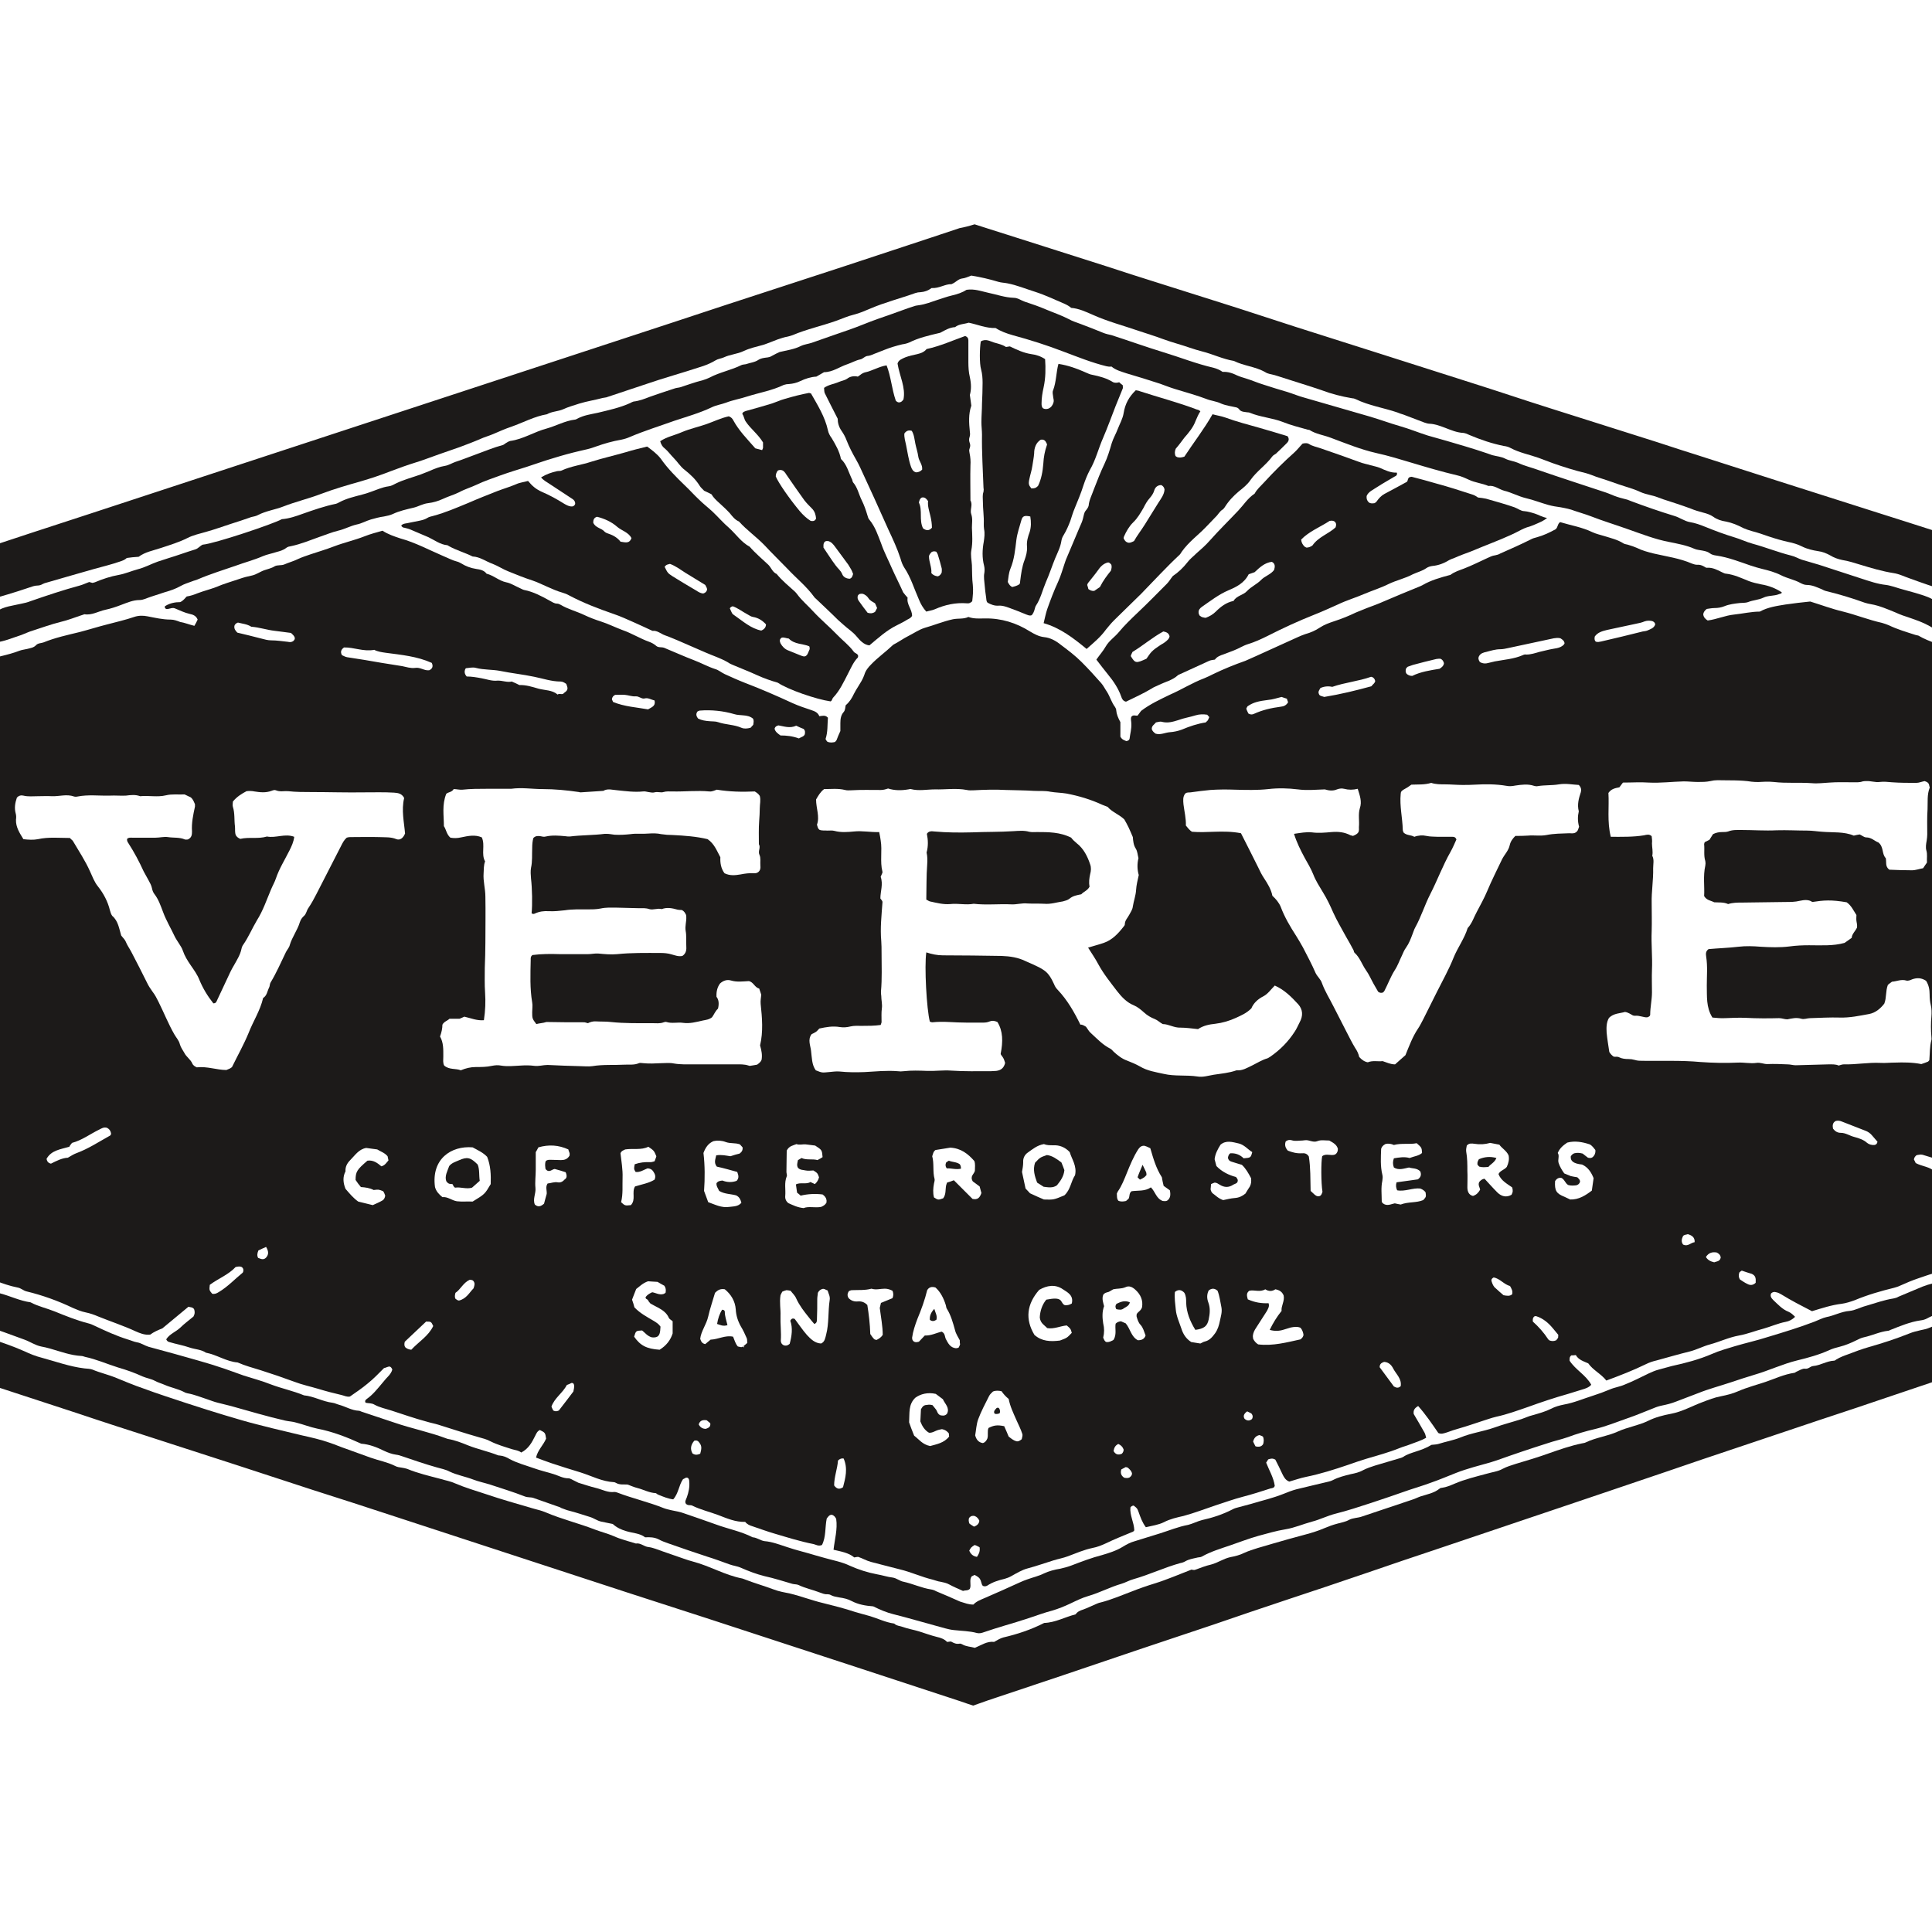 <?xml version="1.0" encoding="UTF-8"?> <svg xmlns="http://www.w3.org/2000/svg" xmlns:xlink="http://www.w3.org/1999/xlink" version="1.1" id="layer" x="0px" y="0px" viewBox="0 0 652 652" style="enable-background:new 0 0 652 652;" xml:space="preserve"> <style type="text/css"> .st0{fill:#1C1A19;} </style> <g> <path class="st0" d="M328.9,75.7c3.6,1.2,7.3,2.3,11,3.5c11.2,3.6,22.4,7.1,33.6,10.7c5.5,1.8,11,3.6,16.5,5.3 c9.2,2.9,18.4,5.8,27.5,8.7c6.6,2.1,13.1,4.3,19.7,6.4c8.5,2.7,17,5.4,25.5,8.1c11.3,3.6,22.6,7.2,33.9,10.8 c8.9,2.8,17.7,5.8,26.6,8.6c10.6,3.4,21.3,6.7,31.9,10.1c5.5,1.7,11,3.6,16.5,5.3c9.6,3.1,19.1,6.1,28.7,9.2 c11.2,3.6,22.4,7.1,33.6,10.7c6.1,1.9,12.2,3.9,18.2,5.8c10.9,3.5,21.8,6.9,32.7,10.4c5.9,1.9,11.8,3.8,17.7,5.7 c8.7,2.8,17.4,5.5,26.1,8.3c1.8,0.6,3.6,1.2,5.4,1.8c0.6,1.2,0.4,2.3,0.4,3.4c0,17-0.3,33.9,0.1,50.9c0.3,12.9,0.2,25.8,0.3,38.7 c0.1,12.8,0,25.6,0,38.4c0,12.9-0.2,25.8,0,38.7c0.3,20,0.1,40,0.2,60c0,1.1,0.1,2.2-0.1,3.2c-0.8,0.7-1.7,0.8-2.6,1.1 c-14.2,4.8-28.5,9.5-42.7,14.3c-17,5.7-34,11.5-51,17.2c-8.3,2.8-16.5,5.6-24.8,8.3c-8.9,3-17.9,6-26.8,9 c-8.4,2.8-16.7,5.6-25.1,8.5c-8.5,2.9-16.9,5.7-25.4,8.6c-16.9,5.7-33.8,11.4-50.7,17.1c-8.4,2.8-16.7,5.6-25.1,8.5 c-8.7,3-17.5,5.9-26.2,8.8c-8.4,2.8-16.7,5.6-25.1,8.5c-8.5,2.8-16.9,5.7-25.4,8.5c-8.5,2.9-16.9,5.7-25.4,8.6 c-8.4,2.8-16.7,5.6-25.1,8.4c-1.7,0.6-3.4,1.2-5.1,1.8c-1.4-0.5-2.8-0.9-4.1-1.4c-11.2-3.7-22.3-7.3-33.5-11 c-8.7-2.8-17.3-5.7-26-8.5c-8.8-2.9-17.5-5.7-26.3-8.6c-9-2.9-17.9-5.8-26.9-8.7c-8.8-2.9-17.5-5.7-26.3-8.6 c-8.8-2.9-17.5-5.7-26.3-8.6c-9-2.9-17.9-5.9-26.9-8.8c-8.9-2.9-17.7-5.8-26.6-8.6c-8.6-2.8-17.1-5.6-25.7-8.4 c-9.2-3-18.3-5.9-27.5-8.9c-8.7-2.8-17.4-5.6-26-8.5c-9.1-3-18.1-5.9-27.2-8.9c-8.7-2.8-17.3-5.7-26-8.5c-9-2.9-17.9-5.8-26.9-8.7 c-9.6-3.1-19.3-6.3-28.7-9.3c-0.7-0.6-0.6-1.2-0.6-1.8c0-0.9,0-1.8,0-2.7c0-37.2,0-74.3,0-111.5c-0.8-12.3-0.3-24.6-0.4-36.8 c-0.1-12.4,0-24.8,0-37.2v-36.9v-3.5c1-1,2.2-1.1,3.2-1.5c9.9-3.3,19.8-6.6,29.7-9.8c13.8-4.5,27.6-9,41.3-13.5 c13.3-4.4,26.6-8.8,39.9-13.1c13.1-4.3,26.2-8.6,39.3-12.9c12.9-4.2,25.8-8.5,38.7-12.7c13.1-4.3,26.2-8.6,39.3-12.9 c13-4.3,26-8.5,39-12.8c13.3-4.4,26.6-8.7,39.9-13.1c12.7-4.2,25.4-8.4,38.1-12.5c13.2-4.3,26.4-8.6,39.6-13 c6.5-2.1,12.9-4.3,19.3-6.4C325.4,76.7,327,76.3,328.9,75.7 M-14.8,448.2c1.2,0,2.5,0.4,3.7,0.8c2.6,0.9,5.1,1.8,7.7,2.7 c3.9,1.3,7.8,2.6,11.6,4.3c1.9,0.9,3.9,1.7,5.9,2.2c4.8,1.3,9.4,3,14.4,3.6c0.9,0.1,1.9,0.1,2.7,0.4c2.6,1.1,5.4,1.7,8,2.8 c3,1.2,6,2.5,9,3.5c2.5,0.9,4.9,1.8,7.4,2.6c4.8,1.6,9.6,3.2,14.4,4.7c3.9,1.2,7.7,2.4,11.6,3.5c3.4,1,6.8,1.8,10.3,2.7 c3.3,0.8,6.7,1.6,10,2.4c3.1,0.7,6.3,1.4,9.4,2.5c1.8,0.6,3.6,1.4,5.4,2c2.8,1,5.5,2,8.3,3c2.8,1,5.7,1.5,8.3,2.8 c0.7,0.4,1.6,0.5,2.3,0.6c0.6,0.1,1.2,0.2,1.8,0.4c3.6,1.5,7.5,2.4,11.3,3.4c1.6,0.5,3.4,0.8,4.9,1.5c3.5,1.5,7,2.5,10.6,3.7 c5,1.7,10,3.1,15.1,4.6c1.6,0.5,3.3,0.8,4.9,1.5c5.4,2.3,11.2,3.7,16.6,5.8c2.1,0.8,4.2,1.3,6.3,2.2c2.4,1.1,5,1.7,7.5,2.5 c1.6-0.3,2.8,1.1,4.3,1.2c1.6,0.2,3.1,0.9,4.6,1.4c2.4,0.8,4.8,1.7,7.2,2.5c1.1,0.4,2.1,0.7,3.2,1c5.7,1.5,10.8,4.6,16.6,5.7 c0.4,0.1,0.8,0.3,1.1,0.4c3.1,1.2,6.3,2.1,9.5,3.3c1.8,0.7,3.7,1,5.6,1.4c3.7,0.9,7.3,2.3,11.1,3.2c3.6,0.9,7.2,1.8,10.8,3 c1.6,0.5,3.3,0.9,5,1.4c2.7,0.8,5.2,2.1,8.1,2.5c0.1,0,0.2,0.1,0.3,0.2c0.7,0.6,1.7,0.6,2.5,0.9c1.9,0.7,3.9,1,5.8,1.6 c1.9,0.6,3.8,1.3,5.8,1.8c1.4,0.3,2.7,0.8,3.5,1.7c0.6,0,1.1-0.2,1.4-0.1c0.9,0.5,1.7,0.9,2.8,0.7c0.3-0.1,0.6,0.1,0.9,0.2 c1.3,0.8,2.9,0.8,4.3,1.2c2.2-0.9,4.1-2.3,6.5-2c1.1-0.6,2-1.2,3.1-1.5c4.7-1.1,9.3-2.6,13.8-4.9c3.7-0.1,7-2,10.6-2.9 c0.6-0.9,1.5-1.3,2.5-1.6c1.4-0.5,2.8-1.2,4.2-1.8c0.5-0.2,1.1-0.5,1.7-0.6c3.6-0.9,7-2.4,10.5-3.7c2.5-1,5.1-1.9,7.7-2.7 c4.2-1.3,8.1-3,12.5-4.7c0.2,0,0.8,0.3,1.4,0c1.7-0.6,3.4-1.3,5.2-1.7c2.3-0.6,4.2-2,6.5-2.5c1.6-0.3,3.2-0.7,4.6-1.4 c3.1-1.4,6.3-2.1,9.5-3.1c3.7-1.1,7.4-2.1,11.1-3.1c2.3-0.6,4.5-1.3,6.6-2.2c1.4-0.6,2.8-1.1,4.3-1.5c1.4-0.4,2.8-0.6,4-1.3 c1.4-0.7,2.9-0.6,4.3-1.1c5.7-1.9,11.3-3.8,17-5.7c1-0.3,1.9-0.8,2.8-1.1c2.2-0.7,4.5-1.1,6.4-2.6c0.2-0.2,0.5-0.3,0.8-0.3 c1.5-0.2,2.9-0.8,4.3-1.4c3.5-1.5,7.3-2.4,11-3.4c1.7-0.5,3.6-0.7,5.2-1.6c1.5-0.8,3-1.2,4.5-1.7c3.7-1.1,7.4-2.2,11-3.5 c3.7-1.3,7.4-2.6,11.3-3.4c0.4-0.1,0.8-0.1,1.2-0.3c3.5-1.7,7.4-2.1,10.9-3.7c3.3-1.5,6.9-2,10.2-3.6c2.4-1.2,5.1-1.9,7.8-2.4 c3.7-0.7,7-2.6,10.5-3.9c2.1-0.8,4.1-1.6,6.3-2c2-0.4,4-0.9,5.8-1.7c3-1.3,6.1-2.1,9.1-3.1c3.2-1.1,6.4-2.6,9.8-3.1 c0.3,0,0.5-0.3,0.8-0.4c0.9-0.4,2-1.1,2.8-1c1.2,0.2,1.8-0.8,2.8-0.9c2.4-0.2,4.6-1.7,7-1.8c0.3,0,0.6-0.2,0.8-0.4 c1.3-0.8,2.7-1.3,4.1-1.8c2.3-0.9,4.5-1.7,6.9-2.4c4.6-1.3,9.2-2.8,13.7-4.6c1.2-0.5,2.5-0.8,3.8-1.1c0.8-0.2,1.6-0.3,2.4-0.6 c1.6-0.6,3.2-1.4,4.8-1.8c1.8-0.5,3.5-0.8,5.3-1.4c1.3-0.4,2.5-1,3.7-1.2c2.5-0.5,4.9-1.4,7.3-2.4c2.7,0.2,5.3-0.8,7.8-1.7 c2.8-1,5.6-1.6,8.4-2.5c3.6-1.2,7.5-1.5,11-3.2c0.7-0.3,1.4,0,2.1-0.2c0.5-0.3,1-0.6,1.6-1c1.4,0.2,2.7-0.3,4.1-0.7 c1.8-0.6,3.6-1.2,5.4-2.1c1.1-0.5,2.2-1.2,3.5-0.9c0.7-1.1,1.9-1.5,2.7-2.1c1.4-1.6,1.6-3.5,2.3-5.1c-0.5-2.1-0.5-4.2-0.4-6.4 c0-3.1,0.2-6.3-0.1-9.4c-0.3-2.9,0.4-5.9-0.4-8.7c1-3.1-0.8-6.2,0.2-9.3c-0.6-3.4-0.3-6.9-0.5-10.3c-0.2-3.6,0.1-7.3-0.3-10.9 c-0.4-3.2-0.3-6.5-0.3-9.7c0-3.9,0.1-7.7,0.2-11.6c0-1.7,0-3.4,0.4-5.1c0.3-1.5,0.1-3,0.2-4.5c0.2-4.1-0.5-8.2-0.2-12.4 c0.2-2.8,0.4-5.7-0.3-8.5c-0.1-0.4,0-0.8,0.1-1.2c0.4-2.8,0.6-5.7,0.4-8.5c-0.2-3.8,0.3-7.6,0.4-11.5c0.1-4.7,0.1-9.3,0.2-14 c0-6-0.1-12,0.2-17.9c0.1-1.7,0.2-3.4,0.3-5.1c0.2-3.4,0.2-6.9,0.6-10.3c0.4-3.2,0.4-6.4,0.2-9.7c0-0.6-0.1-1.2,0-1.8 c0.7-2.6,0.3-5.2,0.3-7.9c0-1.1,0.1-2.2,0.3-3.3c0.2-0.7,0.5-1.3,0.4-2.1c0-0.3-0.2-0.6-0.3-0.9c-0.6-0.3-1.2-0.7-1.7-1 c-0.5-0.8-0.1-1.7-0.8-2.6c-0.6-0.4-1.3-0.9-2.1-1.4c-0.3-0.2-0.6-0.2-0.9-0.3c-2.1-0.4-4.2-0.8-6.3-1c-1.4-0.1-2.8-0.3-4.1-0.8 c-1.2-0.5-2.5-0.9-3.8-1c-1-0.1-2-0.5-2.9-0.9c-2.1-1-4.2-1.6-6.6-2c-2.5-0.4-4.9-1.3-7.3-2.1c-2.2-0.7-4.3-1.8-6.7-1.8 c-0.3,0-0.6-0.1-0.9-0.2c-1.9-1-4.1-1.1-6-2.2c-0.4-0.3-1-0.3-1.4-0.4c-1.1-0.3-2.2-0.5-3.2-0.8c-2.9-0.9-5.8-1.9-8.6-2.8 c-0.6-0.2-1.1-0.4-1.7-0.5c-4.4-0.9-8.5-2.5-12.7-4c-1.8-0.6-3.5-1.5-5.5-1.8c-3.8-0.6-7.5-1.7-11.1-2.8c-2-0.6-4.1-1.3-6.1-1.6 c-1.5-0.3-2.9-0.8-4.2-1.6c-1.3-0.7-2.5-1.2-4-1.4c-1.9-0.3-3.7-0.7-5.5-1.6c-1.4-0.7-3-1.2-4.6-1.5c-2.2-0.5-4.3-1.1-6.4-1.8 c-2-0.7-4-1.4-6-1.9c-1-0.3-1.9-0.6-2.8-1c-1.9-1-3.8-1.8-5.9-2.2c-1.4-0.2-3-0.7-4.2-1.6c-1-0.7-2.2-1.1-3.4-1.4 c-1.5-0.4-2.9-0.8-4.3-1.4c-3-1.1-6.1-2.1-9.2-3.1c-1.4-0.5-2.8-1.1-4.3-1.4c-1.2-0.3-2.4-0.6-3.5-1.1c-2.3-1.1-4.8-1.7-7.1-2.5 c-2.6-0.9-5.1-1.8-7.7-2.6c-1.1-0.4-2.3-0.9-3.4-1.2c-3.8-0.9-7.6-2.1-11.3-3.4c-1.6-0.6-3.2-1.2-4.8-1.8c-3.1-1.1-6.4-1.7-9.4-3.3 c-0.7-0.4-1.5-0.6-2.3-0.7c-4-0.8-7.8-2.1-11.6-3.7c-0.6-0.3-1.3-0.6-2-0.7c-2.3-0.1-4.3-1-6.4-1.8c-1.6-0.6-3.2-1.2-5-1.3 c-0.6,0-1.2-0.2-1.8-0.4c-2.4-0.9-4.7-1.8-7.1-2.7c-0.7-0.2-1.3-0.4-2-0.7c-4.7-1.6-9.6-2.3-14.1-4.5c-0.4-0.2-0.8-0.3-1.2-0.3 c-3.6-0.6-7.1-1.5-10.5-2.8c-1.7-0.6-3.4-1.1-5.2-1.7c-3.5-1.1-6.9-2.2-10.4-3.3c-1.1-0.3-2.3-0.4-3.2-1c-3.3-1.9-7.2-2.1-10.6-3.8 c-3.7-0.6-7.1-2.3-10.7-3.2c-2.8-0.7-5.6-1.8-8.4-2.6c-1.6-0.5-3.3-1-4.9-1.6c-2.6-1-5.4-1.8-8-2.7c-5.2-1.8-10.6-3.2-15.7-5.5 c-2.3-1-4.6-2.1-7.2-2.3c-0.7-0.6-1.4-1-2.3-1.4c-3.3-1.4-6.4-2.9-9.8-4c-3.2-1-6.3-2.3-9.5-2.9c-1-0.2-2-0.2-3-0.5 c-3-0.9-6-1.6-9.1-2.1c-1.1,0.4-2.1,0.9-3.2,1c-1.3,0.2-2,1.3-3.5,1.9c-2.1-0.1-4.2,1.5-6.7,1.3c-1.2,0.9-2.4,1.3-3.7,1.4 c-0.6,0-1.2,0.1-1.8,0.3c-5,1.8-10.2,3.1-15.1,5.2c-1.9,0.8-3.7,1.6-5.7,2.1c-2.1,0.5-4,1.4-6,2.1c-4.8,1.7-9.9,2.8-14.6,4.8 c-0.6,0.2-1.2,0.4-1.7,0.5c-1.2,0.2-2.3,0.6-3.5,1c-1.6,0.6-3.2,1.3-4.8,1.8c-2.2,0.6-4.5,1.1-6.6,2.1c-2.1,1-4.5,1.1-6.6,2.1 c-0.9,0.4-2,0.5-2.8,1c-1.3,0.8-2.7,1.4-4.1,1.9c-3.7,1.2-7.5,2.4-11.2,3.5c-2.6,0.8-5.2,1.6-7.8,2.5c-4.6,1.5-9.2,3.1-13.8,4.6 c-0.4,0.1-0.8,0.1-1.2,0.2c-2.6,0.7-5.3,1.1-7.9,1.9c-1.8,0.6-3.7,1.1-5.4,1.9c-1.8,0.8-3.8,0.7-5.5,1.7c-4.2,0.7-8,2.8-12,4.2 c-2.1,0.7-4.1,1.6-6.2,2.5c-1.4,0.6-2.9,1-4.2,1.6c-2.3,1-4.7,1.9-7.1,2.8c-2.3,0.8-4.6,1.6-6.9,2.4c-2.6,0.9-5.1,1.9-7.7,2.7 c-2.9,0.9-5.7,1.9-8.6,3c-3.3,1.3-6.6,2.4-10,3.4c-4.6,1.3-9.1,2.6-13.6,4.3c-4.2,1.6-8.5,2.6-12.6,4.2c-2.8,1.1-5.9,1.5-8.6,2.9 c-0.7,0.4-1.5,0.5-2.3,0.7c-2.3,0.8-4.6,1.6-6.9,2.3c-2.8,0.9-5.5,1.9-8.4,2.7c-2.1,0.6-4.4,1.1-6.3,2.1c-2.8,1.4-5.8,2.3-8.8,3.3 c-2.7,0.9-5.5,1.4-7.6,3c-1.5,0.1-2.7,0.2-4,0.4c-0.6,0.6-1.4,0.9-2.3,1.2c-2.9,1-5.8,1.7-8.7,2.5c-5.4,1.5-10.7,3.1-16,4.6 c-0.5,0.1-1,0.3-1.4,0.5c-0.5,0.3-1.1,0.5-1.7,0.5c-1,0-2,0.4-2.9,0.7c-2.4,0.8-4.8,1.6-7.2,2.3c-3.5,1-7,2-10.3,3.6 c-0.5,0.3-1.1,0.6-1.7,0.7c-3.1,0.2-5.9,1.4-8.8,2.3c-4.5,1.4-9,3-13.5,4.4c-1.1,0.4-2.2,0.5-3.2,1c-2.6,1.2-5.3,1.8-8,2.8 c-2.7,1-5.6,1.9-8.2,3.3c-2.1,1.2-4.5,1.9-6.8,2.5c-1.2,0.3-2.3,0.6-3.3,1.3c-1.1,0.8-2.6,0.4-3.7,1.3c-0.2,0.1-0.3,0.3-0.4,0.5 c-0.4,1-0.2,2.2,0.1,3.2c0.5,2.3,0.4,4.6,0.1,6.9c-0.3,2.7-0.6,5.5-0.5,8.2c0.3,4.8,0.3,9.7,0.1,14.5c-0.1,2.4,0,4.9,0.2,7.3 c0.1,2.3,0.6,4.5,0.2,6.9c-0.3,1.7-0.3,3.6,0,5.4c0.2,1.4,0.3,2.8,0.3,4.2c0.1,2.2,0.1,4.5,0.2,6.7c0.1,2.2,0.5,4.4,0.4,6.6 c-0.1,1.1,0.1,2.2,0.1,3.3c0,4.6,0.1,9.1,0,13.7c-0.1,2.8-1,5.6-0.3,8.4c0,0.1,0,0.2-0.1,0.3c-0.6,3.3-0.1,6.7-0.4,10 c-0.3,3.3-0.3,6.7-0.4,10c0,1.2,0,2.4,0,3.6c0.1,4.3-0.2,8.7,0.3,13c0.5,4.4,0.2,8.9,0.7,13.3c0.3,2.6,0.1,5.3,0.2,7.9 c0.2,2.7,0.2,5.4,0.4,8.1c0.2,2.8,0,5.7,0.1,8.5c0.1,4.3,0.2,8.7-0.4,13c-0.5,4.1-0.2,8.3,0.5,12.4c0.1,0.5,0.3,0.9,0.2,1.5 c-0.4,1.3,0,2.6,0.3,3.9c0.4,1.7,0.8,3.3,0.6,5.1c-0.1,1,0.2,1.8,1.2,2.4c0.9,0.1,1.9,0.1,2.5,0.2c2.5,0.9,4.6,1.6,6.6,2.6 c2,1,4.2,1.3,6.3,1.8c2.8,0.5,5.4,1.5,8.2,2.1c3.4,0.7,6.3,2.8,9.7,3.3c0.1,0,0.2,0.1,0.3,0.1c1.6,1.1,3.4,1.2,5.2,1.6 C-19.8,445.7-17.2,446.6-14.8,448.2"></path> </g> <g> <path class="st0" d="M263.1,118.8c2.5-0.6,4.9-0.9,7.1-2c1.2-0.6,2.5-0.7,3.7-1.1c2.6-0.9,5.1-1.8,7.7-2.7c3.2-1.1,6.5-2.2,9.7-3.5 c3.2-1.3,6.4-2.4,9.6-3.5c2.6-0.9,5.1-1.9,7.7-2.7c0.5-0.2,1-0.2,1.5-0.3c2.2-0.3,4.2-1.1,6.3-1.8c1.6-0.5,3.2-1.1,4.9-1.5 c1.8-0.4,3.5-1,4.9-1.9c2.7-0.4,5,0.5,7.3,1c2.9,0.6,5.6,1.6,8.6,1.7c1.4,0,2.5,0.9,3.7,1.3c2.4,0.8,4.8,1.6,7.1,2.6 c2.6,1.1,5.3,2,7.8,3.3c1.2,0.7,2.6,1.1,3.9,1.6c2.6,1,5.3,2,7.9,3.1c0.8,0.3,1.7,0.5,2.6,0.7c5.9,1.9,11.7,4,17.6,5.8 c5.6,1.7,11.1,3.9,16.8,5.2c1.1,0.3,2.1,0.7,3.1,1.4c1.7-0.1,3.3,0.4,4.9,1.2c0.9,0.4,1.9,0.7,2.9,1c2,0.6,4,1.5,6,2.1 c2.7,0.9,5.4,1.7,8.1,2.5c1.9,0.6,3.8,1.4,5.7,1.9c7.3,2.1,14.6,4.2,21.8,6.3c3.5,1,6.9,2.3,10.4,3.3c3.2,0.9,6.3,2.2,9.5,3.2 c4.3,1.2,8.5,2.4,12.8,3.7c2.4,0.7,4.8,1.5,7.2,2.3c0.6,0.2,1.1,0.4,1.7,0.6c1.5,0.4,3.1,0.5,4.4,1.2c1.4,0.7,2.9,0.8,4.3,1.4 c2.3,1.1,4.7,1.6,7.1,2.5c7.2,2.5,14.4,4.8,21.6,7.2c1.3,0.4,2.5,0.9,3.7,1.4c1.3,0.5,2.7,0.9,4,1.2c0.6,0.1,1.1,0.4,1.7,0.6 c4.8,1.8,9.7,3.5,14.6,5c1.8,0.5,3.5,1.8,5.3,2.1c1.8,0.3,3.5,0.9,5.2,1.6c3.2,1.3,6.4,2.5,9.7,3.5c2.1,0.6,4.1,1.6,6.3,2.2 c4.4,1.2,8.6,2.9,13,4c1.3,0.3,2.4,1,3.6,1.4c1.9,0.6,3.9,1.1,5.8,1.7c4.7,1.5,9.4,3.1,14.1,4.6c2.8,0.9,5.6,1.9,8.5,2.2 c0.9,0.1,1.8,0.4,2.6,0.6c2.4,0.8,4.9,1.4,7.3,2.1c1.9,0.6,3.9,1.1,5.7,2.1c0.8,0.5,1.6,0.8,2.6,0.6c0.5-0.1,1,0.1,1.5,0.3 c6.1,1.9,12.2,3.5,18.2,5.7c0.6,0.2,1.2,0.4,1.8,0.5c3.1,0.5,6.1,1.6,9,2.6c1,0.3,1.8,0.9,2.9,1.5c3.9,0.4,7.7,1.7,11.6,2.9 c2.4,0.8,4.8,1.5,7.3,2c2.3,0.4,4.5,1.1,6.7,1.9c1,0.4,2.1,0.7,3.3,1c0.9,4.7,1.7,9.5,0.8,14.4c-0.1,0.8,0.4,1.7,0,2.4 c-0.6,1.1,0.5,2.1,0,3.3c-0.4,1-0.2,2.2-0.3,3.3c-0.5,4.4-0.6,8.9-0.7,13.3c0,1.6-0.2,3.2-0.4,4.8c-0.3,2.6-0.1,5.2-0.2,7.9 c0,1.9,0.2,3.9-0.4,5.7c-0.1,0.4-0.1,0.8,0,1.2c0.2,1.4,0.6,2.8,0,4.2c0.7,2.2,0.4,4.4,0.4,6.6c0,3.5,0.2,7.1-0.3,10.6 c-0.3,2.3-0.2,4.7-0.3,7c0,2.4,0.2,4.9-0.1,7.3c-0.2,1.9,0.1,3.8-0.3,5.7c-0.1,0.4,0,0.8,0.1,1.2c0.5,2.5,0.5,5,0.1,7.5 c-0.2,1.1-0.3,2.3-0.1,3.3c0.6,2.8,0.3,5.7,0.3,8.5c0,4.1-0.4,8.2-0.6,12.3c0,0.8-0.1,1.6-0.3,2.4c-0.3,1.6-0.3,3.2,0,4.8 c0.1,0.6,0.3,1.2,0.2,1.8c-0.2,2.4,0,4.8,0.1,7.2c0.1,2.4,0.2,4.9,0.1,7.3c-0.2,4.5,0.4,9,0.4,13.6c0,3.2,0.1,6.5,0.1,9.7 c0,2.4-0.1,4.9,0.4,7.3c0.1,0.4,0.1,0.8,0,1.2c-0.5,2,0.4,4-0.1,6c0.6,2.3-0.1,4.6-0.3,6.9c-0.1,1.2-0.6,2.3-0.3,3.6 c0.1,0.4-0.3,0.9-0.5,1.5c-1.9,0.4-3.3,1.8-5.2,2.4c-1.7,0.5-3.4,1.3-5.1,1.9c-0.7,0.2-1.4,0.4-2,0.6c-2.2,0.6-4.3,1.1-6.4,1.8 c-2.4,0.9-4.8,1.4-7.3,1.8c-1.7,0.3-3.3,0.9-4.9,1.4c-0.6,0.2-1.2,0.4-1.7,0.5c-2.1,0.4-4.1,0.9-6.1,1.6c-2.3,0.8-4.7,1.1-7,1.7 c-2.4,0.7-4.8,1.6-7.2,2.3c-1.4,0.4-2.7,0.9-4.1,1.3c-2.5,0.7-5.1,1.3-7.4,2.6c-0.7,0.4-1.5,0.6-2.3,0.7c-3.5,0.5-6.8,1.9-10.1,3.2 c-0.3,0.1-0.5,0.3-0.8,0.3c-2.8,0.3-5.4,1.6-8.2,2.2c-0.9,0.2-1.7,0.6-2.5,1c-1.8,0.9-3.7,1.7-5.7,2.2c-1.2,0.3-2.3,0.6-3.4,1.1 c-3.5,1.6-7.2,2.6-10.9,3.5c-4.9,1.2-9.5,3.4-14.3,4.8c-2.7,0.8-5.4,1.7-8.1,2.6c-3.6,1.2-7.4,2.2-10.9,3.6c-2.5,1-5.1,1.9-7.6,2.9 c-1.5,0.6-3.1,1-4.6,1.3c-1,0.2-2,0.5-2.9,0.9c-2.9,1.1-5.8,2.4-8.8,3.4c-3.7,1.3-7.4,2.8-11.2,3.7c-3,0.7-6.1,1.6-9,2.7 c-2.3,0.8-4.7,1.3-7,2.1c-5.7,1.8-11.3,3.7-16.9,5.7c-2.6,0.9-5.2,1.5-7.9,2.3c-2,0.6-4,1.2-6,2c-2.8,1.1-5.6,2.3-8.5,3.3 c-2.4,0.9-4.8,1.6-7.2,2.4c-4.3,1.5-8.6,3-12.9,4.4c-4,1.3-7.9,2.6-11.9,3.6c-2.8,0.7-5.3,2-8,2.7c-3,0.8-5.9,2.1-9,2.6 c-3.1,0.5-6.1,1.4-9.1,2.2c-3.2,0.9-6.3,2.1-9.5,3.2c-3.2,1.1-6.6,2.1-9.6,3.8c-0.5,0.3-1.2,0.2-1.8,0.4c-1.3,0.3-2.6,0.5-3.8,1.2 c-0.5,0.3-1.1,0.5-1.7,0.6c-5.4,1.5-10.4,3.9-15.7,5.4c-1.5,0.4-2.8,1.2-4.2,1.6c-3.8,1.1-7.3,3-11.1,4.1c-2.1,0.6-4.1,1.6-6.2,2.6 c-1.9,0.9-3.9,1.7-5.9,2.3c-2.7,0.7-5.4,1.7-8.1,2.6c-2.7,0.9-5.4,1.7-8.1,2.5c-2.3,0.7-4.6,1.4-6.9,2.2c-0.8,0.3-1.6,0.5-2.4,0.3 c-2.5-0.7-5.2-0.7-7.8-1c-2-0.2-3.9-0.9-5.9-1.4c-4.8-1.3-9.5-2.7-14.3-3.9c-2.5-0.6-4.8-1.6-7-2.7c-2.6-0.2-5-0.6-7.3-1.8 c-1.3-0.7-2.7-1-4.1-1.2c-1-0.2-2-0.3-2.9-0.8c-0.3-0.2-0.8-0.3-1.2-0.3c-0.9,0.1-1.7-0.3-2.6-0.6c-2.3-0.9-4.8-1.4-7.1-2.5 c-0.6-0.3-1.4-0.2-2.1-0.4c-3.1-0.9-6.2-1.9-9.4-2.6c-2.8-0.7-5.4-1.7-7.9-2.8c-1.3-0.6-2.7-0.7-4-1.2c-2.5-0.9-4.9-1.8-7.5-2.6 c-4.3-1.4-8.6-2.9-12.9-4.4c-1.2-0.4-2.5-0.9-3.6-1.5c-1.3-0.6-2.7-0.7-4.4-0.6c-1.7-1.4-4.2-1.4-6.4-2.1c-1.7-0.5-3.2-1.2-4.5-2.4 c-1.3-0.3-2.6-0.5-3.9-0.8c-1.4-0.3-2.5-1.2-3.9-1.6c-2.3-0.7-4.6-1.5-7-2.1c-0.9-0.2-1.7-0.6-2.6-0.9c-0.1,0-0.2-0.1-0.3-0.2 c-3-1.1-6.1-2.1-9.1-3.2c-0.9-0.3-1.9-0.1-2.9-0.5c-3.8-1.5-7.8-2.7-11.7-4c-1.9-0.6-3.9-1-5.7-1.7c-2.6-1-5.5-1.5-8-2.7 c-1.3-0.7-2.9-1-4.3-1.4c-3.9-1.1-7.7-2.4-11.5-3.7c-0.8-0.3-1.5-0.5-2.3-0.6c-1.4-0.2-2.7-0.7-4-1.3c-2.4-1.2-5-2.2-7.7-2.4 c-4.8-2.2-9.7-4.1-14.9-5.1c-2.4-0.5-4.6-1.4-7-2c-1.2-0.4-2.5-0.4-3.8-0.7c-6.1-1.4-12.1-3.2-18.2-4.9c-1.5-0.4-2.9-0.7-4.4-1.1 c-1.3-0.3-2.5-0.8-3.7-1.2c-2.2-0.7-4.3-1.6-6.6-2c-0.4-0.1-0.8-0.2-1.1-0.4c-2.1-1.1-4.4-1.5-6.5-2.4c-1.1-0.5-2.3-0.8-3.4-1.4 c-1.3-0.7-2.8-0.9-4.2-1.5c-2.6-1.2-5.4-2.2-8.2-3c-3.8-1.2-7.4-2.8-11.2-3.6c-0.4-0.1-0.8-0.3-1.2-0.3c-3.7-0.2-7.1-1.5-10.6-2.5 c-1-0.3-2-0.5-3-0.7c-2-0.4-3.7-1.6-5.6-2.3c-4.6-1.7-9.3-3.4-14-5c-4.5-1.6-8.9-3.1-13.4-4.6c-1.3-0.5-2.7-1-4-1.3 c-3.4-0.8-6.6-2.4-10-3.4c-1.8-0.6-3.7-1.2-5.6-1.5c-1.2-0.2-2.3-0.6-3.5-1c-2.3-0.7-4.6-1.5-7-2c-3.1-0.8-6.2-1.9-9.1-3.3 c-0.4-0.5-0.3-1.1-0.4-1.7c0-0.5,0-1,0-1.3c-0.5-1.5-0.9-2.9-1.3-4.2c-0.1-1.2,0.1-2.3,0.4-3.4c-0.5-2.6-1-5.1-0.6-7.8 c0.4-2.4,0.4-4.9,0.3-7.3c-0.3-6.2-0.1-12.4-0.1-18.6c0-3.1-0.4-6.1-0.8-9.1c-0.2-1.3-0.3-2.6-0.3-3.9c-0.1-4.2,0-8.3-0.2-12.5 c-0.1-2.3-0.4-4.6-0.4-7c0-0.6-0.2-1.2-0.6-1.8c0.6-0.9,0.5-2,0.6-3.1c0.1-2.1-0.3-4.3,0.3-6.4c0.1-0.5-0.2-1-0.2-1.5 c0-1.7-0.3-3.5,0-5.2c0.5-3.2,0.3-6.5,0.3-9.7c0-0.9,0-1.8,0.1-2.7c0.2-3.5,0.5-7,0.7-10.5c0-0.6,0.1-1.2,0.2-1.8 c0.3-1.6,0.3-3.2,0-4.8c-0.1-0.4-0.2-0.8-0.2-1.2c0.4-2.8,0-5.6-0.1-8.4c-0.2-3.3-0.1-6.7-0.1-10.1c0-1.6-0.1-3.2-0.4-4.8 c-0.3-2.1-0.2-4.2-0.2-6.4c0-2.3,0-4.7,0-7c-0.1-2.1-0.3-4.2-0.3-6.3c0-1.9,0.1-3.8,0.2-5.7c0.1-3.1,0.1-6.2-0.1-9.4 c-0.2-3.4-0.5-6.8,0.3-10.3c0.6-2.7,0.3-5.4-0.1-8.1c1.1-0.8,5.1-2.7,6.2-2.9c1.2-0.3,2.3-0.7,3.4-1.2c1.1-0.6,2.2-1.1,3.4-1.3 c0.4-0.1,0.8-0.2,1.1-0.5c2.6-1.9,5.7-2.6,8.6-3.6c3.2-1,6.4-1.9,9.4-3.4c1.7-0.8,3.5-1.6,5.4-1.8c2.2-0.2,4.3-1.2,6.4-1.8 c5.1-1.6,10.2-3.2,15.3-4.8c0.3-0.1,0.6-0.2,0.8-0.3c2.6-1.8,5.7-2,8.6-2.7c1-0.2,1.9-0.4,2.9-0.8c5.5-1.9,11.1-3.8,16.7-5.3 c1.1-0.3,2.1-0.8,3.2-1.2c0.3,0.1,0.7,0.2,1.1,0.3c0.3-0.1,0.6-0.1,0.8-0.2c2.6-1.1,5.3-2,8.1-2.5c2.2-0.4,4.2-1.3,6.4-1.9 c2.4-0.6,4.5-1.8,6.8-2.6c1.2-0.4,2.5-0.8,3.7-1.2c3-0.9,5.9-2,8.9-2.9c1-0.3,1.6-1.2,2.5-1.6c3.9-0.3,23.9-7,26.7-8.6 c2.5-0.2,4.8-1,7-1.8c3.7-1.3,7.4-2.6,11.3-3.4c0.4-0.1,0.7-0.3,1.1-0.5c2.4-1.3,5.1-1.9,7.7-2.6c0.9-0.2,1.7-0.5,2.6-0.8 c2.1-0.7,4.1-1.7,6.4-2c0.9-0.1,1.7-0.6,2.5-1c2.7-1.3,5.5-2,8.3-3c0.9-0.4,1.9-0.7,2.8-1.1c1.8-0.8,3.5-1.5,5.4-1.8 c1.2-0.2,2.3-0.9,3.4-1.3c2.5-0.8,4.9-1.8,7.4-2.7c2.8-1,5.6-2.2,8.6-3c0.4-0.1,0.7-0.4,1-0.6c0.5-0.3,1.1-0.7,1.6-0.8 c4.4-0.6,8.1-3.1,12.3-4.2c3.2-0.9,6.2-2.6,9.5-3c0.3,0,0.6-0.2,0.8-0.3c2.2-1.2,4.6-1.5,6.9-2c3.7-0.9,7.5-1.7,11-3.3 c0.4-0.2,0.7-0.4,1.1-0.5c1.9-0.2,3.7-0.9,5.5-1.6c2.5-0.9,5-1.7,7.4-2.5c0.8-0.3,1.5-0.5,2.3-0.6c0.7-0.1,1.4-0.4,2-0.6 c1.3-0.4,2.6-0.9,4-1.3c1.5-0.4,3.1-0.8,4.5-1.5c3.4-1.8,7.3-2.5,10.7-4.2c0.4-0.2,1-0.2,1.5-0.3c1.4-0.5,3-0.6,4.3-1.5 c0.5-0.3,1.1-0.5,1.7-0.6c0.9-0.2,1.8-0.1,2.6-0.6C261.6,119.5,262.4,119.1,263.1,118.8 M328.5,541.5c1-1.1,2.4-1.6,3.8-2.2 c4-1.7,7.9-3.5,11.9-5.3c0.8-0.4,1.7-0.7,2.5-1c1.9-0.7,3.8-1.1,5.6-2c1.7-0.8,3.6-1.3,5.5-1.6c1.3-0.3,2.5-0.6,3.8-1.1 c3.4-1.3,6.8-2.6,10.3-3.5c2.4-0.7,4.9-1.5,7-2.8c1.3-0.8,2.6-1.5,4.1-1.9c2.8-0.9,5.6-1.7,8.4-2.6c3.2-1,6.3-2.3,9.6-2.9 c0.8-0.2,1.5-0.5,2.3-0.8c0.8-0.3,1.5-0.6,2.3-0.8c3.6-0.8,7-1.9,10.3-3.6c0.7-0.4,1.5-0.6,2.3-0.8c1.4-0.4,2.7-0.7,4.1-1.1 c3.6-1.1,7.2-1.9,10.7-3.3c1.5-0.6,3-1.2,4.5-1.6c3.6-0.9,7.2-1.7,10.9-2.6c0.5-0.1,1-0.3,1.4-0.5c1.9-1,4-1.5,6-2 c1.5-0.3,2.9-0.6,4.3-1.4c1.2-0.6,2.6-1.1,3.9-1.5c2.7-0.8,5.4-1.6,8.1-2.4c0.5-0.1,1-0.3,1.4-0.5c1.3-0.9,2.7-1.3,4.2-1.8 c1.9-0.6,3.8-1.3,5.4-2.3c0.9-0.1,1.6-0.1,2.3-0.3c2.5-0.8,5-1.2,7.5-2.2c3.6-1.5,7.6-2,11.3-3.3c3-1.1,6.2-1.9,9.3-2.9 c1.2-0.4,2.4-1,3.7-1.3c2.1-0.6,4.3-1.2,6.3-2.2c1.3-0.7,2.8-1.1,4.3-1.4c3.4-0.6,6.6-2,9.8-3c1.9-0.6,3.8-1.3,5.7-2.1 c1.6-0.7,3.3-0.9,4.9-1.6c2.8-1.1,5.5-2.5,8.2-3.8c1.1-0.5,2.2-1,3.4-1.3c1.5-0.4,2.9-0.8,4.4-1.2c4.6-1,9.2-2.2,13.6-4.1 c2.5-1.1,5.1-1.8,7.7-2.6c3.7-1.1,7.4-1.9,11.1-3.1c5.3-1.6,10.6-3.2,15.8-5.2c1.3-0.5,2.6-1.2,3.9-1.5c2.7-0.5,5.1-1.9,7.9-2.1 c1.9-0.2,3.6-1.2,5.5-1.7c3.1-0.9,6.1-2,9.3-2.5c0.6-0.1,1.2-0.3,1.7-0.6c2.7-1.1,5.4-2.3,8.1-3.4c0.6-0.2,1.1-0.4,1.7-0.6 c4-1,7.8-2.7,11.7-4.3c1.9-0.8,3.8-1.3,5.7-2c2-0.7,4-1.2,6-2c1.6-0.7,3.2-1.6,5.1-1.6c0.6,0,1.2-0.3,1.7-0.5 c1.7-0.7,3.4-1.2,5.3-1.5c2.6-0.4,5.1-1.3,7.6-2.1c2.4-0.7,4.8-1.4,7-2.8c0.4-0.2,1-0.4,1.4-0.4c1.5,0,2.6-0.9,3.6-1.5 c0.5-0.9,0.4-1.6,0.4-2.3c-0.2-3.7-0.7-7.5-0.7-11.2c0.1-3.6-0.5-7.2-0.2-10.9c0.4-4.5,0.2-9.1,0.3-13.7c0-2.1-0.1-4.3-0.2-6.4 c0-1.1,0.2-2.2,0.1-3.3c-0.3-3.8,0.1-7.5,0.2-11.3c0-1.1-0.2-2.2,0.1-3.3c0.3-1.2,0.2-2.4,0.3-3.6c0.1-2.2,0.2-4.5,0.2-6.7 c0-2.6,0.2-5.2-0.1-7.9c-0.2-2-0.2-4-0.1-6c0.1-3.1,0.3-6.3,0-9.4c-0.1-1.4-0.4-2.9-0.1-4.2c0.7-3-0.1-6.1,0.5-9.1 c-0.6-2.9,0-5.8-0.2-8.8c-0.2-2.9-0.2-5.9-0.2-8.8c0-0.5,0-1,0-1.5c0.2-2,0-4.1,0.1-6.1c0.1-2.8,0-5.6,0.3-8.5 c0.3-2.8,0.7-5.6-0.2-8.4c0.4-1.3,0.4-2.5,0.5-3.7c0.1-3.1,0-6.3,0.1-9.4c0.1-4.4,0.1-8.7,0.1-13c0-1.5-0.2-2.9-1-4.1 c-0.7-1.2-0.9-2.5-1.3-3.7c-1.6-1.2-3.1-2.5-5-2.9c-1.4-0.3-2.8-0.4-4.2-0.6c-0.7-0.1-1.4-0.2-2-0.6c-0.5-0.3-1.1-0.4-1.7-0.6 c-1.7-0.5-3.5-1-5.2-1.5c-3.7-1.2-7.5-2.5-11.2-3.8c-1.8-0.6-3.7-1.2-5.4-2c-2.9-1.5-6-2.4-9.1-2.6c-2.2-1.1-4.1-2.1-6.4-2.5 c-1.1-0.2-2.2-0.6-3.1-1.2c-2.1-1.2-4.4-2-6.7-2.8c-1.6-0.5-3.3-1.1-4.8-1.8c-2.7-1.1-5.4-2.3-8.3-2.8c-0.7-0.1-1.4-0.3-2.1-0.5 c-4.4-1.6-8.8-2.9-13.3-4c-0.4-0.1-0.7-0.3-1.1-0.5c-1.7-0.7-3.3-1.5-5.2-1.5c-0.7,0-1.4-0.3-2-0.6c-2.1-1.2-4.6-1.6-6.7-2.7 c-2-1-4.2-1.6-6.3-2.1c-1.3-0.3-2.5-0.7-3.8-1.1c-3.8-1.3-7.6-2.8-11.6-3.4c-0.8-0.1-1.7-0.3-2.3-0.8c-0.8-0.6-1.6-0.7-2.5-0.9 c-0.9-0.2-1.8-0.2-2.7-0.6c-2.7-1.2-5.6-1.7-8.5-2.3c-4.8-0.9-9.3-2.7-13.9-4.3c-4.2-1.5-8.5-2.8-12.6-4.4 c-1.8-0.7-3.7-1.2-5.4-1.8c-1.5-0.6-3.1-0.9-4.7-1.2c-1.4-0.2-2.8-0.4-4.2-0.8c-2.5-0.7-5-1.7-7.6-2.3c-2.5-0.6-4.8-1.9-7.3-2.5 c-1.8-0.5-3.3-1.9-5.3-1.6c-2.1-0.9-4.5-1.1-6.6-2.1c-1.3-0.6-2.6-1.2-4-1.5c-5.1-1.2-10.2-2.7-15.2-4.2c-4-1.2-7.9-2.4-12-3.3 c-5.3-1.2-10.4-3.3-15.5-5.2c-2.4-0.9-4.9-1.2-7.1-2.6c-0.2-0.1-0.4,0-0.6-0.1c-2.8-0.8-5.7-1.5-8.4-2.6c-3.6-1.4-7.5-1.6-11.1-3.1 c-0.4-0.2-0.8-0.1-1.2-0.2c-0.7-0.1-1.4-0.1-2.1-0.6c-0.3-0.3-0.5-0.8-1.2-1c-1.7-0.4-3.5-0.6-5.2-1.3c-1.6-0.8-3.4-0.9-5.1-1.6 c-3.4-1.3-6.9-2.2-10.4-3.3c-1.7-0.5-3.4-1.2-5.1-1.8c-3.7-1.2-7.5-2.4-11.3-3.5c-1.8-0.6-3.7-1.1-5.1-2.3c-0.7,0.1-1.2,0-1.7-0.1 c-4.9-1.2-9.6-3.1-14.4-4.9c-5.7-2.2-11.4-4-17.3-5.6c-2.1-0.6-4-1.3-5.7-2.4c-3.3,0.1-6.1-1.2-9.1-1.8c-1.5,0.5-3.2,0.4-4.6,1.5 c-1.8,0.1-3.3,1-4.8,1.8c-0.2,0.1-0.4,0.2-0.6,0.2c-3.4,0.8-6.9,1.6-10.1,3.2c-0.7,0.3-1.5,0.5-2.3,0.6c-2.1,0.5-4.1,1.1-6.1,1.9 c-0.9,0.4-1.9,0.7-2.8,1.1c-0.9,0.3-1.7,0.8-2.6,0.9c-1.1,0-1.7,1-2.7,1.2c-1.5,0.3-2.8,1.1-4.3,1.6c-2.7,0.9-5,2.7-7.9,2.7 c-0.9,0.5-1.7,1-2.6,1.5c-1.9,0.1-3.7,0.7-5.4,1.5c-1.2,0.6-2.5,0.9-3.8,1c-0.6,0-1.2,0.1-1.8,0.3c-3.9,1.9-8.2,2.6-12.3,3.9 c-2.4,0.8-4.9,1.2-7.2,2.1c-1.6,0.6-3.3,0.8-4.9,1.6c-4,1.9-8.3,3.1-12.5,4.5c-5,1.8-10.2,3.4-15.1,5.5c-0.9,0.4-1.9,0.7-2.9,0.9 c-2.9,0.5-5.7,1.3-8.5,2.3c-1.8,0.7-3.7,1.1-5.5,1.5c-3,0.7-5.9,1.5-8.8,2.4c-3.1,0.9-6.1,2-9.2,3c-2.9,0.9-5.8,1.8-8.6,2.8 c-2.7,1-5.5,1.9-8.2,3.2c-1.9,0.9-4,1.5-5.8,2.5c-1.8,0.9-3.7,1.4-5.6,2.3c-1.5,0.7-3.2,1.2-4.9,1.4c-1.8,0.2-3.2,1.1-4.8,1.5 c-2.5,0.6-4.9,1.1-7.2,2.2c-0.9,0.4-1.9,0.6-2.9,0.8c-1.5,0.2-3,0.6-4.4,1c-1.7,0.5-3.2,1.4-4.8,1.7c-2.2,0.5-4.1,1.6-6.3,2.1 c-2.1,0.5-4.2,1.4-6.3,2.1c-3.1,1.1-6.2,2.4-9.5,3.1c-0.6,0.1-1.2,0.2-1.7,0.6c-1,0.8-2.2,1.1-3.3,1.4c-1.5,0.5-3.2,0.8-4.6,1.4 c-3,1.3-6.1,2.1-9.1,3.2c-4.3,1.5-8.6,2.8-12.8,4.6c-0.6,0.3-1.3,0.4-2,0.7c-1.3,0.5-2.7,0.9-3.9,1.6c-1.6,0.9-3.3,1.5-5.1,2 c-1.6,0.5-3.3,1.1-4.9,1.6c-1.3,0.4-2.5,1.1-3.8,1.1c-2.2,0-4.2,0.9-6.1,1.6c-1.8,0.7-3.6,1.3-5.5,1.7c-2.3,0.5-4.5,1.9-7,1.5 c-0.2,0-0.4,0.2-0.6,0.2c-2.5,0.8-4.9,1.8-7.5,2.4c-3.2,0.8-6.2,1.9-9.3,2.9c-1.4,0.4-2.8,1.1-4.2,1.6c-2.8,0.9-5.5,2.1-8.4,2.4 c-3.1,0.4-5.9,1.2-8.7,2.4c-0.9,0.4-1.9,0.9-2.9,1c-3.9,0.6-7.7,1.8-11.5,2.7c-1.4,0.3-2.7,0.7-4,1.2c-4.2,1.6-8.3,3.1-12.7,3.8 c-1.5,0.2-3.1,0.8-4.5,1.8c-1.8,1.3-3.7,2.5-5.1,4c-1.4,2.4,0,5-1.3,7.2c0.5,1.8,0.6,3.5,0.1,5.2c-0.2,0.7-0.1,1.4-0.1,2.1 c-0.1,2.6,0.3,5.3,0.4,7.9c0.1,4.1-0.3,8.3-0.5,12.4c0,0.1,0,0.2-0.1,0.3c-0.1,1.7-0.5,3.4-0.4,5.1c0.1,1.1,0,2.2-0.2,3.3 c-0.1,0.7-0.4,1.4-0.3,2.1c0.3,3.2,0.3,6.5,0,9.7c0.8,4.4,0,8.9,0.4,13.3c0.1,1.3,0.4,2.6,0.4,3.9c0.1,3.6,0,7.1,0.2,10.7 c0.1,3.6,0.5,7.2,0.1,10.8c0,0.2,0,0.4,0,0.6c0.3,1.9,0.6,3.8,0.8,5.4c-0.3,3.1-0.8,5.9,0,8.6c-0.1,0.7-0.3,1.3-0.4,1.9 c-0.4,3.2,0.2,6.4,0.3,9.6c0.1,3.4,0.3,6.8,0.4,10.3c0,1.6-0.1,3.3,0,4.9c0,1.7,0.1,3.4,0.1,5.1c0,0.5,0,1,0.1,1.5 c0.6,2.5,0.2,5,0.1,7.5c-0.2,3.4-0.6,6.8,0.1,10.2c0.1,0.5,0.1,1,0,1.5c-0.4,2.2,0.2,4.4-0.2,6.5c0.6,3.6,0.4,7.3,0.3,10.9 c-0.1,3,0.3,5.9,2.1,8.7c0.4,0.3,1.1,0.7,1.7,1.2c1.9,0.2,3.7,0.6,5.3,1.5c1,0.6,2,0.9,3.1,1c1.9,0.2,3.8,0.5,5.6,1.3 c2.3,1.1,4.7,1.8,7.2,2.2c2.4,0.4,4.6,1.3,7,2c1,0.3,1.9,1,2.8,1.1c2.4,0.1,4.4,1.5,6.6,1.9c2.6,0.5,5.3,1.4,7.6,2.9 c0.5,0.3,1.2,0.3,1.7,0.5c3.4,0.9,6.6,2.5,10.2,3c2.6,1.4,5.5,2,8.2,3.1c3.7,1.5,7.4,3,11.3,4c0.8,0.2,1.5,0.5,2.3,0.9 c3.6,1.7,7.1,3.3,10.9,4.5c1.1,0.3,2.1,0.8,3.2,1c1.4,0.2,2.6,1.1,3.9,1.5c2.9,0.8,5.8,1.6,8.8,2.4c2.6,0.7,5.2,1.5,7.8,2.2 c2.3,0.7,4.6,1.3,6.9,2.1c2.9,0.9,5.7,2,8.6,3c3.1,1,6.2,1.8,9.2,3c3.7,1.4,7.6,2.2,11.2,3.7c3.3,0.3,6.3,2.1,9.6,2.5 c0.8,0.1,1.5,0.5,2.3,0.7c2.2,0.6,4.2,1.9,6.6,2c0.3,0,0.6,0.2,0.9,0.3c3.7,1.2,7.4,2.5,11.1,3.7c5.8,2,11.9,3.2,17.7,5.4 c0.1,0,0.2,0.1,0.3,0.1c2.4,0.4,4.7,1.3,6.9,2.2c3.3,1.3,6.7,2,10,3.3c0.2,0.1,0.4,0.1,0.6,0.1c1.3,0.1,2.4,0.6,3.4,1.2 c2.6,1.4,5.4,2.1,8.2,3.1c2.2,0.8,4.5,1.3,6.7,2c1.6,0.5,3.1,1.4,4.9,1.4c0.7,0,1.3,0.5,2,0.8c0.5,0.2,0.9,0.5,1.4,0.7 c2,0.6,4,1.3,6.1,1.8c2,0.5,3.9,1.6,6.1,1.3c0.3,0,0.6,0.1,0.9,0.2c5.2,2,10.6,3.2,15.8,5.3c0.8,0.3,1.8,0.5,2.6,0.7 c1.4,0.3,2.8,0.5,4.1,1c3.6,1.2,7.2,2.5,10.9,3.8c4.1,1.5,8.4,2.3,12.3,4.3c1.5,0.1,2.6,1.1,4,1.3c2.6,0.2,5.1,1.2,7.6,2 c3.2,1.1,6.4,1.8,9.6,2.8c1,0.3,2.1,0.6,3.2,0.9c2.8,0.8,5.7,1.3,8.4,2.6c2.9,1.3,6,2.3,9.2,2.9c1.8,0.3,3.5,0.9,5.3,1.1 c1.3,0.2,2.4,1.2,3.6,1.4c3.2,0.7,6.1,2.1,9.3,2.6c0.6,0.1,1.2,0.3,1.7,0.6c2.7,1.1,5.4,2.3,8.1,3.5 C325.7,541,326.8,541.5,328.5,541.5"></path> <path class="st0" d="M65.6,211.2c0.4-0.7,0.8-1.4,1.1-2.1c-0.5-1.3-1.6-1.7-2.6-1.9c-1.8-0.4-3.4-1.2-5.1-1.9c-1-0.4-2,0.4-3,0.2 c-0.2-0.2-0.3-0.4-0.4-0.5c0-0.2,0-0.4,0.2-0.5c1.6-1,3.4-1.3,5-1.3c1.1-0.5,1.6-1.3,2.2-1.9c1.3-0.2,2.5-0.6,3.7-1.1 c2.1-0.8,4.2-1.3,6.3-2.1c2.5-1.1,5.1-1.8,7.7-2.7c1.4-0.5,2.9-0.9,4.4-1.2c1.4-0.3,2.7-1.3,4.2-1.8c1.1-0.4,2.3-0.6,3.4-1.3 c0.9-0.5,2.2-0.2,3.2-0.6c1.6-0.7,3.2-1.1,4.8-1.9c1.3-0.6,2.6-1,4-1.5c2.7-0.9,5.4-1.7,8-2.7c3.4-1.3,7-2.1,10.3-3.4 c2-0.8,4-1.3,6.1-1.9c1.8,1.2,3.9,1.9,6,2.6c5.1,1.4,9.7,3.9,14.6,6c1.5,0.6,2.9,1.4,4.5,1.8c0.5,0.1,1,0.4,1.4,0.6 c1.6,1,3.2,1.6,5.1,1.9c1.3,0.2,2.6,0.4,3.5,1.6c2.4,0.6,4.2,2.4,6.6,2.9c1.6,0.3,3.1,1.3,4.7,2c0.5,0.2,0.9,0.5,1.4,0.6 c3.1,0.6,5.9,2.1,8.6,3.6c0.8,0.4,1.5,1,2.5,1c0.4,0,0.8,0.2,1.2,0.4c2.5,1.5,5.4,2.2,8.1,3.5c1.7,0.8,3.5,1.5,5.4,2.1 c2.5,0.8,4.9,2,7.3,2.9c3.2,1.1,6,2.9,9.1,4c0.8,0.3,1.6,0.7,2.4,1.4c0.7,0.6,1.7,0.3,2.6,0.6c3.4,1.4,6.7,2.9,10.1,4.2 c2.4,0.9,4.7,2.2,7.2,3c1.1,0.3,2.1,1.2,3.2,1.7c2.2,1,4.4,2,6.7,2.9c5.5,2.1,10.8,4.4,16.2,6.9c2,0.9,4.1,1.6,6.2,2.3 c1.2,0.4,2.3,0.8,2.8,2.1c1-0.1,2-0.5,2.9,0.5c-0.2,2.4,0,4.8-0.8,7.2c0.2,0.4,0.4,0.7,0.6,0.9c0.9,0.4,1.7,0.3,2.6,0.1 c0.1-0.2,0.4-0.4,0.5-0.6c0.4-1,0.8-2.1,1.3-3.1c0-0.9,0-1.8,0-2.7c0-1.4,0.2-2.7,1.1-3.7c0.6-0.7,0.5-1.5,0.7-2.3 c1.3-1.1,2.1-2.4,2.8-3.9c0.4-0.8,0.9-1.6,1.4-2.4c0.8-1.3,1.6-2.5,2.1-4c0.4-1.4,1.3-2.5,2.3-3.5c2.2-2.3,4.9-4.2,7.2-6.4 c0.1-0.1,0.2-0.1,0.2-0.2c1.8-0.9,3.4-2.1,5.2-3c1.8-0.9,3.5-2.1,5.4-2.7c3.2-0.9,6.3-2.2,9.5-2.9c1.8-0.4,3.7,0,5.3-0.8 c1.9,0.7,3.8,0.5,5.6,0.5c5.5-0.1,10.6,1.5,15.2,4.4c1.5,0.9,3,1.7,4.7,1.9c2.2,0.2,4.1,1.3,5.7,2.6c2.4,1.8,4.8,3.6,7,5.8 c2.3,2.3,4.5,4.7,6.6,7.1c0.8,0.9,1.3,2,2,3c1,1.6,1.5,3.5,2.7,5.1c0.2,0.3,0.4,0.7,0.4,1.1c0.1,1.3,0.6,2.5,1.4,4v4.9 c0.6,1.1,1.4,1.2,2,1.5c0.7-0.1,1-0.4,1.1-0.8c0.2-1.7,0.7-3.3,0.6-5.1c0-0.8-0.3-1.6,0-2.3c0.6-0.8,1.4-0.3,2.1-0.4 c0.4-0.5,0.8-1.1,1.2-1.6c3-2.3,6.5-3.9,9.8-5.5c3.9-1.7,7.5-4,11.5-5.5c1-0.4,2-0.9,3-1.4c3.5-1.7,7.2-3.2,10.9-4.5 c1.2-0.5,2.4-1.1,3.6-1.6c4.7-2.1,9.4-4.3,14.1-6.4c0.8-0.4,1.7-0.7,2.5-1c1.8-0.5,3.4-1.2,4.9-2.2c1.5-1,3.2-1.6,5-2.2 c2.5-0.8,4.9-1.8,7.2-2.9c1.2-0.5,2.4-1,3.7-1.5c1.9-0.7,3.8-1.4,5.6-2.2c4-1.7,8-3.4,12-5c0.4-0.2,0.8-0.3,1.1-0.5 c2.9-1.7,6.1-2.6,9.5-3.5c1.3-1,2.9-1.5,4.5-2.1c2.6-1,5.2-2.3,7.8-3.5c0.9-0.4,1.8-0.9,2.8-1c0.6-0.1,1.2-0.3,1.7-0.6 c3.4-1.5,6.8-3,10.2-4.7c0.7-0.4,1.4-0.6,2.2-0.8c2.2-0.6,4.3-1.6,6.3-2.7c0.8-0.7,0.6-1.8,1.5-2.4c3.6,1.1,7.4,1.7,10.9,3.4 c1.3,0.6,2.7,0.9,4,1.3c2.2,0.7,4.5,1.2,6.5,2.5c0.5,0.3,1.2,0.3,1.7,0.5c1,0.3,1.9,0.6,2.8,1c1.8,0.9,3.7,1.4,5.7,1.9 c4.3,1,8.8,1.6,12.9,3.4c0.6,0.2,1.1,0.4,1.8,0.4c0.8-0.1,1.6,0.2,2.3,0.6c0.3,0.2,0.7,0.5,1.1,0.4c1.8-0.1,3.3,0.7,4.9,1.5 c0.5,0.2,0.9,0.5,1.4,0.5c2.7,0.3,5.2,1.5,7.7,2.5c1.3,0.5,2.7,0.8,4.1,1.1c2.5,0.4,4.9,1.3,7,2.7c0,0.5-0.5,0.4-0.9,0.6 c-1.7,0.7-3.7,0.4-5.3,1.2c-1.7,0.8-3.5,0.8-5.2,1.5c-0.8,0.3-1.8,0.2-2.7,0.3c-1.8,0.2-3.6,0.4-5.3,1.1c-1,0.4-2.1,0.6-3.3,0.6 c-0.9,0-1.8,0.2-2.6,0.3c-0.7,0.5-1.1,1.1-1.2,1.8c0.1,1,0.7,1.6,1.5,2.1c3.1-0.4,5.9-1.7,8.9-2c2.9-0.3,5.8-1,8.7-1 c2.7-1.5,5.7-1.9,8.7-2.4c2.7-0.4,5.4-0.7,8.3-1c3.6,1.1,7.3,2.5,11.1,3.4c4.4,1.1,8.6,2.8,13.1,3.8c0.8,0.2,1.5,0.5,2.3,0.8 c2.9,1.4,6,2.3,9.1,3.3c0.3,0.1,0.6,0.1,0.9,0.2c3.9,2.3,8.3,3.2,12.4,5c1.9,0.8,3.8,1.2,5.8,1.6c1.3,0.3,2.5,0.7,3.7,1.3 c2.2,1.2,4.6,2.1,7,2.7c2.5,0.7,5.1,1.5,7.5,2.5c0.6,0.3,1.3,0.5,2,0.7c2.1,0.6,4.3,1.1,6.3,2.1c0.8,0.4,1.7,0.5,2.6,0.7 c2.1,0.4,4.1,1.2,5.9,2c1.6,1.2,2,3,2.1,4.7c0.3,2.6,0.8,5.2,0.5,7.9c-0.2,2.4,0,4.9-0.1,7.3c0,0.8-0.1,1.6-0.2,2.3 c-1.1,0.8-2.1,0.8-3.3,0.9c-2.5,0.2-5,0-7.5,0.7c-1,0.3-1.9,0.7-2.7,0.9c-0.3,1-0.1,1.8,0.6,2.6c1.9,0.2,3.8,0.3,5.8-0.3 c2.2-0.7,4.6-0.2,7-0.4c0.7,2.3-0.1,4.4,0.3,6.5c0.4,2.2-0.3,4.2-0.3,6.3c0,2.1,0.2,4.3-0.5,6.4c0.4,1.8,0.4,3.8,0.4,5.7 c0,14.3,0,28.6-0.1,42.8c0,0.2-0.2,0.3-0.4,0.6c-2-0.4-3.9-1.3-6-1.5c-2-0.2-4-1-6-0.8c-2.1,0.2-4.3-0.8-6.1,0.6 c-0.5,0.9-0.5,1.7-0.1,2.5c0.2,0.1,0.3,0.3,0.5,0.4c0.4,0.1,0.8,0.2,1.2,0.3c1.3,0.3,2.6-0.4,3.9,0.3c1.2,0.6,2.6,0.3,3.9,0.5 c1.3,0.2,2.6,0.1,3.9,0.1c0.3,0,0.6,0.1,1.1,0.2c1.1,0.8,2.3,1.6,3.7,1.9c0.6,0.6,0.5,1.2,0.5,1.8c-0.1,3.3,0.2,6.7-0.2,10 c-0.2,1.5-0.1,3.2,0,4.8c0,1.7-0.4,3.4-0.2,5.1c0.2,1.6,0.1,3.2,0,4.9c-0.1,2.6-0.7,5.2-0.2,7.8c0.2,0.9-0.2,1.8-0.2,2.7 c0,2.9,0.2,5.8,0.2,8.7c0.1,2.9,0,5.8-0.3,8.8c-0.3,3.1-0.3,6.3,0.2,9.4c0.2,1.1,0.2,2.2,0.2,3.3c0,3.8,0.1,7.5,0.1,11.3 c0,0.2-0.1,0.4-0.2,0.8c-3.1-0.7-5.9-2.4-9-3.3c-3-0.9-5.7-2.7-8.8-3.3c-2.7-1.9-6-2.3-8.8-3.7c-2.8-1.4-5.7-2.6-8.5-3.9 c-0.6,0.3-1,0.5-1.6,0.7c-0.1,0.4-0.2,0.7-0.2,1.1c-0.1,1.1,0.2,2,1.2,2.6c0.8,0.5,1.8,0.4,2.7,0.5c1.2,0.6,2.5,1.2,3.7,1.9 c1.7,1,3.5,1.7,5.4,2.1c0.6,0.1,1.1,0.4,1.7,0.6c3.2,1.5,6.5,2.7,9.7,4.3c1.1,0.6,2.3,0.8,3.5,1.2c1.4,0.4,2.6,0.8,3.8,1.8 c-0.2,0.4-0.4,0.6-0.4,0.7c-0.6,0.6-1.2,0.5-1.8,0.7c-2.1,0.7-4.3,1.2-6.3,2.1c-1.9,0.9-4.1,1.2-6.1,1.6c-1.3,0.3-2.5,0.7-3.7,1.1 c-2,0.8-4,1.1-6,1.9c-5.2,1.9-10.5,3.6-15.8,5.4c-1.4,0.5-2.7,1.4-4.2,1.7c-1.8,0.5-3.4,1.1-5.2,1.7c-2.1,0.7-4.2,1.6-6.2,2.5 c-0.6,0.3-1.3,0.5-2,0.7c-4.5,1.1-9,2.4-13.3,4.2c-1.4,0.5-2.9,1-4.4,1.2c-3.4,0.4-6.7,1.5-10,2.5c-3.5-1.8-7-3.6-10.4-5.7 c-0.5-0.3-1.1-0.6-1.7-0.7c-0.6-0.2-1.2-0.1-1.7,0.4c-0.4,0.9,0.1,1.6,0.7,2.2c1.6,1.5,3.1,3.2,5.2,4c0.9,0.4,1.5,1,2.2,1.7 c-0.9,0.9-2,1.5-3.2,1.7c-2.6,0.5-5,1.6-7.5,2.3c-2.7,0.7-5.4,1.8-8.2,2.3c-3.4,0.6-6.5,2.1-9.8,3c-2.3,0.6-4.5,1.8-6.9,2.4 c-3.7,0.9-7.4,2-11.1,3c-1.3,0.3-2.5,0.7-3.7,1.3c-4.3,2.1-8.7,3.8-13.3,5.5c-1.8-2.3-4.5-3.5-6.1-5.8c-1.6-0.7-3.3-1.2-4.2-2.8 c-0.6,0.1-1.1,0.1-1.5,0.1c-0.7,0.5-0.6,1.2-0.6,1.8c2,3.1,5.5,4.8,7.3,8.1c-0.6,0.8-1.5,1.1-2.3,1.4c-1.8,0.6-3.7,1.1-5.5,1.7 c-4.6,1.3-9.1,2.8-13.5,4.4c-3.5,1.2-7,2.5-10.7,3.3c-1.7,0.4-3.3,1-4.9,1.5c-2.5,0.8-5,1.7-7.5,2.4c-1.5,0.4-2.9,0.9-4.3,1.4 c-1,0.3-1.9,0.7-2.9,0.2c-2.2-3.2-4.3-6.3-6.8-9.1c-1.2,0.7-1.7,1.4-1.5,2.7c1.2,2,2.4,4.1,3.6,6.2c0.3,0.5,0.4,1.1,0.6,1.8 c-1.7,1-3.5,1.5-5.3,2.2c-1.2,0.5-2.5,0.8-3.7,1.3c-3.7,1.5-7.5,2.5-11.2,3.6c-2,0.6-4,1.3-6,2c-4.7,1.6-9.4,3.1-14.3,4.1 c-2,0.4-3.9,1.1-5.7,1.6c-1.3-0.5-1.8-1.5-2.3-2.5c-0.8-1.8-1.7-3.5-2.4-4.9c-1-0.6-1.7-0.3-2.4-0.1c-0.2,0.3-0.4,0.6-0.7,1.1 c1,2.6,2.5,5,2.9,7.8c-0.2,0.8-0.9,0.8-1.4,0.9c-3.1,1-6.2,2-9.3,2.8c-3.1,0.8-6.1,1.9-9.2,2.9c-3.6,1.2-7.2,2.6-10.9,3.6 c-2.2,0.5-4.5,1-6.6,2.1c-1.8,0.9-4,1.2-6.1,1.7c-1.2-1.6-1.8-3.3-2.4-5c-0.5-1.3-0.4-1.3-1.7-2.3c-0.4,0-0.8,0.2-1.1,0.6 c-0.3,2.6,1.2,5,1.3,7.7c-0.2,0.6-0.8,0.6-1.4,0.9c-2.7,1.1-5.4,2.2-8.1,3.5c-1.5,0.7-3,1.3-4.6,1.6c-2.9,0.6-5.6,1.8-8.3,2.8 c-1.6,0.6-3.3,0.9-4.9,1.4c-2.9,0.9-5.7,1.9-8.7,2.7c-1.9,0.5-3.7,1.6-5.5,2.6c-0.7,0.4-1.5,0.7-2.2,0.9c-2.1,0.5-4.1,1.1-5.9,2.3 c-0.5,0.3-1,0.3-1.5,0.1c-0.6-0.6-0.4-1.5-1.1-2.5c-0.3-0.4-0.9-0.8-1.7-1.2c-0.3,0.2-0.7,0.3-1,0.5c-0.9,1.3,0,2.9-0.6,4.2 c-0.7,0.7-1.5,0.4-2.3,0.7c-1.6-0.7-3.2-1.4-4.7-2.2c-0.9-0.5-1.9-0.7-2.9-0.9c-0.9-0.1-1.8-0.5-2.6-0.7c-3.8-0.9-7.4-2.6-11.2-3.5 c-3.3-0.8-6.5-1.7-9.7-2.5c-1.5-0.4-2.8-1.2-4.3-1.7c-0.4,0-0.7,0.1-1.3,0.2c-1.9-1.6-4.5-2-7-2.6c0.4-3.5,1.4-6.9,0.9-10.4 c-0.3-0.6-0.7-1.2-1.5-1.4c-0.8,0-1.2,0.6-1.7,1.3c-0.6,2.9-0.2,6.2-1.6,8.9c-1.2,0.5-2-0.1-2.8-0.3c-4.6-0.9-9-2.3-13.4-3.6 c-2.4-0.7-4.8-1.6-7.2-2.4c-1-0.3-1.9-0.7-2.5-1.5c-3.3,0.1-6.2-1.2-9.1-2.3c-2.9-1.1-6-1.8-8.8-3.2c-0.7-0.3-1.4,0.1-2.1-0.6 c-0.5-0.7,0-1.4,0.3-2.2c0.6-1.7,1-3.5,0.8-5.4c0-0.4-0.1-0.8-0.4-1.1c-0.7-0.4-1.1,0.2-1.7,0.4c-1.4,2-1.5,4.8-3.3,6.8 c-1.7-0.2-3.4-0.9-5.1-1.6c-0.3-0.1-0.5-0.4-0.8-0.5c-2.2-0.1-4.1-1.2-6.1-1.7c-1.2-0.3-2.3-0.8-3.4-1.2c-1.3-0.1-2.7,0.2-4-0.6 c-0.2-0.1-0.4-0.2-0.6-0.2c-4-0.2-7.5-2.1-11.3-3.3c-3.3-1-6.5-2-9.8-3.1c-1.7-0.6-3.4-1.2-5.2-1.9c0.6-2.6,2.5-4.2,3.4-6.4 c-0.3-2-0.3-2-2.1-2.9c-0.9,0.4-1.2,1.2-1.6,2c-1.1,2.2-2.2,4.3-4.7,5.6c-0.8-0.7-2-0.8-3-1.1c-2.5-0.8-5-1.5-7.4-2.7 c-1.3-0.7-2.6-1-4-1.4c-4.6-1.3-9.1-2.8-13.6-4.2c-1.3-0.4-2.5-0.6-3.8-1c-4.1-1.1-8.1-2.5-12.1-3.8c-1.9-0.6-3.9-1-5.7-2 c-0.8-0.5-2-0.4-2.9-0.6c-0.4-0.6,0-1,0.4-1.3c2-1.4,3.5-3.3,5.1-5.2c0.7-0.8,1.3-1.6,2-2.3c0.7-0.7,1.3-1.6,1.5-2.4 c-0.2-0.5-0.4-0.8-0.8-1c-0.7-0.1-1.3,0.4-2,0.5c-1.8,1.8-3.5,3.6-5.5,5.2c-1.9,1.6-4,3-6,4.4c-1.1,0.2-1.9-0.3-2.8-0.5 c-2.6-0.6-5.3-1.3-7.9-2.1c-2.7-0.8-5.5-1.4-8.1-2.4c-3.8-1.4-7.6-2.7-11.4-3.9c-2.6-0.8-5.2-1.5-7.7-2.6c-3.8-0.3-7-2.6-10.7-3.3 c-1.6-1.1-3.6-1.1-5.4-1.7c-2.3-0.8-4.7-1.2-7-1.9c-0.4-0.1-0.7-0.3-1-0.9c1.1-1.8,3.2-2.5,4.7-3.9c1.4-1.4,3.1-2.6,4.5-3.8 c0.5-0.9,0.5-1.7,0.2-2.5c-0.5-0.7-1.2-0.6-1.9-0.8c-2.9,2.4-5.8,4.8-8.8,7.3c-1.3,0.5-2.9,1.2-4.1,2.1c-2,0.2-3.5-0.5-4.9-1.1 c-4.1-1.9-8.4-3.3-12.6-5c-1.4-0.6-2.8-1.1-4.3-1.4c-1.5-0.3-2.9-0.9-4.3-1.5c-5-2.4-10.3-4.3-15.7-5.6c-1.1-0.3-1.8-1.1-3-1.3 c-2.6-0.5-5.1-1.4-7.5-2.3c-2.6-1-5.4-1.8-8.1-2.7c-3.3-1-6.5-2.2-9.8-3.1c-1.3-0.4-2.6-1.1-4.1-1c-0.4,0-0.8-0.2-1.2-0.3 c-3.6-1.3-7.4-2-11-3.3c-1.8-0.6-3.7-1-5.4-1.9c0-0.7,0.6-1.1,1.1-1.3c3.5-1.5,6.8-3.6,10.4-4.9c2.9-1,4.5-2.3,6.3-4.5 c0-0.4,0-0.8-0.7-1.3c-0.8-0.3-2-0.2-2.9,0.4c-1.9,1.1-4,1.9-6,2.8c-3.5,1.6-6.9,3.3-10.4,5c-0.3,0.1-0.6,0.2-0.9,0.3 c-0.3-0.2-0.6-0.3-0.7-0.5c-0.5-1.2-0.9-2.5-0.9-3.8c0-4.1,0.1-8.3-0.5-12.4c-0.1-0.7-0.2-1.6,0-2.3c0.7-2.8,0.2-5.6-0.1-8.4 c-0.1-0.9,0.2-1.8,0.4-2.8c-0.6-2.1-0.5-4.5-0.4-6.8c0.1-1.4-0.3-2.8,0.3-4.2c0-0.1,0-0.2,0-0.3c-0.8-5.1-0.2-10.3-0.5-15.5 c-0.1-1.9-0.3-3.8-0.1-5.7c0.1-0.9-0.1-1.8-0.2-2.7c-0.4-2.8-0.7-5.6-0.1-8.3c1.5-2.5,3.9-3.1,6.2-3.9c1.5-0.5,3.1-0.8,4.8-1.2 c0.6-0.6,1.3-1.2,1.5-2.2c-0.2-1.1-0.9-1.7-1.9-2.2c-3.2,1.8-6.6,2.9-10.2,3.4c-0.5-1.3,0.2-2.2-0.1-3.3c-0.3-1-0.2-2.2-0.3-3.3 c-0.1-1-0.1-2-0.1-3c-0.1-1,0.1-2-0.3-3c-0.1-0.3,0-0.8,0-1.2c0.4-2.5,0.2-5-0.1-7.5c-0.2-1.6-0.2-3.2-0.2-4.9c0-1.4,0-2.8,0-4.3 c-0.1-5.3-0.3-10.5-0.5-15.8c-0.1-1.9,0.3-3.9-0.3-5.6c0.1-1,0.4-1.9,0.4-2.8c0.2-5.9,0.4-11.7,0.6-17.6c0-1.1-0.1-2.2,0.4-3.3 c0.2-0.4,0.1-1,0.1-1.5c0-4.1-0.1-8.1-0.1-12.2c0-0.6-0.1-1.2,0-1.8c0.6-2.7,0.6-5.4,0.6-7.9c0.6-1.7,1.9-2.4,3.1-3.3 c0.6-0.1,1.4-0.3,2.3-0.4c0.8-0.9,1.9-1.3,3.1-1.6c3.6-0.9,7.2-1.8,10.7-3.1c4.6-1.7,9.3-2.8,14-3.7c1.2-0.2,2.4-0.6,3.5-1 c1.2-0.5,2.5-0.9,3.7-1.3c4.2-1.4,8.7-2,12.8-3.6c0.8-0.3,1.8-0.4,2.6-0.6c1.1-0.3,2.2-0.4,3-1.3c0.7-0.7,1.7-0.6,2.5-0.9 c3.9-1.6,8.1-2.5,12.2-3.5c3.1-0.8,6.2-1.8,9.4-2.6c3-0.8,6.1-1.5,9-2.5c1.5-0.5,3-0.5,4.5-0.2c2.6,0.5,5.1,1.1,7.8,1.1 c1.1,0,2.2,0.4,3.2,0.8C62.2,210.1,63.9,210.8,65.6,211.2c0.1,0,0.2,0,0.2,0C65.7,211.2,65.6,211.2,65.6,211.2 M250.9,454.3 c0,0.1,0,0.2,0,0.3c0,0,0.2,0.1,0.2,0.1C251.2,454.4,251.1,454.3,250.9,454.3c0.4-0.3,0.8-0.7,1.3-1.1c-0.1-0.6,0-1.2-0.2-1.6 c-0.6-1.4-1.2-2.7-2-4c-1-1.8-1.6-3.7-1.7-5.7c-0.2-2.8-1.6-5.1-3.7-6.8c-1.6-0.3-2.5,0.4-3.3,1.2c-0.8,2.8-1.7,5.3-2.3,8 c-0.6,2.7-2.4,4.9-2.7,7.5c0.3,1,0.7,1.6,1.7,1.8c0.6-0.5,1.2-1,1.8-1.5c2.6-0.1,5-1.6,7.6-1c0.5,1.2,0.8,2.4,1.6,3.3 C249.7,454.5,250.3,454.9,250.9,454.3 M366.5,346.5c0.6,0.8,1,1.6,1.6,2.1c2.1,1.9,4,4,6.6,5.3c0.4,0.2,0.8,0.7,1.1,1 c1.3,1.2,2.8,2.4,4.5,3c1.5,0.6,3,1.2,4.4,2c2.5,1.5,5.3,1.9,8,2.5c3.8,0.9,7.6,0.3,11.5,0.9c1.7,0.3,3.6-0.3,5.4-0.6 c2.6-0.4,5.2-0.6,7.7-1.5c2,0.2,3.7-0.9,5.4-1.7c1.6-0.8,3.2-1.8,4.9-2.3c0.4-0.1,0.7-0.4,1.1-0.6c3.3-2.3,6-5,8.2-8.4 c0.7-1,1.1-2.1,1.7-3.2c1.2-2.2,1.1-4.3-0.5-6.1c-2.3-2.5-4.7-4.9-7.9-6.3c-1.3,1.3-2.3,2.8-3.8,3.6c-2,1-3.4,2.4-4.1,4.1 c-1.7,1.7-3.5,2.4-5.2,3.2c-2.2,1-4.5,1.7-7,2c-2,0.2-4,0.6-5.8,1.8c-2-0.2-4-0.5-5.9-0.5c-2.2,0.1-4-1.2-6-1.2 c-1.1-0.6-1.7-1.3-2.7-1.7c-1.3-0.5-2.5-1.2-3.6-2.2c-1-0.9-2.2-1.9-3.4-2.4c-2.5-1-4.2-2.9-5.7-4.8c-2.2-2.9-4.5-5.7-6.3-9 c-1-1.9-2.3-3.8-3.5-5.7c1.9-0.6,3.6-1,5.3-1.6c2.9-1,4.9-3.2,6.7-5.5c0.2-0.2,0.4-0.5,0.4-0.8c0-1.3,1-2.2,1.5-3.2 c0.5-0.9,1.1-1.8,1.2-2.8c0.3-1.9,1-3.7,1.1-5.6c0.1-1.6,0.5-3.2,0.9-5c-0.5-1.7-0.6-3.7-0.1-5.7c-0.3-1.1-0.3-2.2-0.9-3.2 c-0.8-1.2-0.9-2.7-1-3.9c-0.5-1.1-0.9-2.2-1.4-3.2c-0.5-1-1-2-1.5-2.8c-1.8-1.7-4.2-2.5-5.6-4.2c-0.7-0.3-1.3-0.5-1.8-0.7 c-3.9-1.8-7.9-3-12.1-3.8c-1.8-0.3-3.6-0.3-5.4-0.6c-1.9-0.4-3.8-0.2-5.6-0.3c-3.1-0.2-6.3-0.2-9.4-0.3c-3.6-0.2-7.2-0.1-10.8,0.1 c-0.8,0-1.6,0.1-2.4-0.1c-3.6-0.7-7.2-0.1-10.8-0.2c-2.7,0-5.4,0.6-8.1-0.1c-0.3-0.1-0.6,0.1-0.9,0.1c-2.3,0.4-4.6,0.4-6.8-0.3 c-0.9,0.3-1.6,0.5-2.5,0.5c-3.3,0-6.6-0.1-9.9,0.1c-0.7,0-1.4,0.1-2.1-0.1c-2.4-0.6-4.8-0.3-7.1-0.3c-1.3,1-2,2.3-2.7,3.5 c0,3,1.3,5.8,0.3,8.5c0.2,0.7,0.3,1.3,0.8,1.7c0.8,0.4,1.8,0.2,2.7,0.3c0.8,0,1.7-0.1,2.4,0.1c2.2,0.6,4.5,0.4,6.6,0.2 c2.8-0.3,5.6,0.3,8.5,0.2c0.2,1,0.4,1.9,0.5,2.8c0.6,3.5-0.3,7.1,0.6,10.6c0,0.1,0,0.2,0,0.3c-0.2,0.5-0.4,0.9-0.6,1.4 c0.9,2.5-0.1,4.9-0.1,7.3c0.3,0.5,0.8,0.8,0.7,1.4c-0.3,4.3-0.8,8.6-0.4,13c0.1,1.3,0.1,2.6,0.1,3.9c0,4.4,0.2,8.7-0.2,13.1 c0,0.5,0,1,0.1,1.5c0,1.4,0.4,2.8,0.2,4.2c-0.2,1.5-0.1,3-0.1,4.6c0,0.3-0.2,0.6-0.3,1c-2.1,0.3-4.2,0.3-6.3,0.3 c-1.3,0-2.7-0.1-3.9,0.2c-1.2,0.3-2.4,0.4-3.6,0.2c-2.4-0.4-4.6,0-6.9,0.5c-0.4,0.4-0.7,0.8-1.1,1.1c-0.5,0.3-1,0.6-1.5,0.8 c-1.4,1.8-0.4,3.8-0.2,5.6c0.3,2.2,0.2,4.7,1.6,6.6c2.2,0.9,2.2,0.8,4.4,0.6c1.2-0.1,2.4-0.3,3.6-0.2c2.8,0.3,5.6,0.3,8.4,0.2 c3.7-0.2,7.5-0.6,11.2-0.3c0.7,0.1,1.4,0.1,2.1,0c2.6-0.3,5.3-0.2,7.9-0.1c2.7,0.1,5.4-0.3,8.1-0.1c4.4,0.3,8.9,0.2,13.4,0.2 c0.6,0,1.2-0.1,1.8-0.1c1.6-0.2,2.6-1,3-2.7c-0.2-0.5-0.3-1.1-0.6-1.6c-0.3-0.6-0.9-1.1-0.9-1.5c0.8-4.1,0.8-7.6-1.1-10.7 c-1.1-0.5-1.9-0.5-2.6-0.2c-0.7,0.3-1.4,0.4-2.1,0.4c-1.9,0-3.9,0-5.8,0c-1.9,0-3.8-0.1-5.8-0.2c-1.9-0.1-3.8-0.1-5.7,0.1 c-0.3,0-0.6-0.2-0.8-0.2c-1.1-4.1-1.9-18.9-1.2-23.4c1.8,0.6,3.7,1,5.6,1c6.6,0,13.2,0.1,19.8,0.2c2.8,0.1,5.6,0.5,8.2,1.8 c0.8,0.4,1.7,0.7,2.5,1.1c1.3,0.6,2.6,1.2,3.7,2c1.6,1.1,2.5,2.9,3.3,4.6c0.3,0.8,0.7,1.4,1.3,2c3.2,3.4,5.5,7.4,7.6,11.7 C365.2,345.7,365.8,346.1,366.5,346.5 M649.5,263.6c-1,0.2-1.9,0.6-2.8,0.6c-2.7,0-5.5,0-8.2-0.2c-1.4-0.1-2.7-0.3-4.2-0.1 c-1.4,0.2-3-0.4-4.5-0.3c-0.4,0-0.8,0-1.2,0.1c-1.1,0.4-2.2,0.3-3.3,0.3c-2.6,0-5.3-0.1-7.9,0.1c-2,0.1-4,0.4-6,0.2 c-4.3-0.3-8.5,0.1-12.8-0.4c-0.9-0.1-1.7-0.1-2.7-0.1c-1.6,0.1-3.2,0.2-4.8,0c-3.8-0.6-7.7-0.4-11.5-0.5c-0.8,0-1.6,0.1-2.4,0.3 c-1.4,0.3-2.8,0.3-4.2,0.3c-1.6,0-3.2-0.2-4.8-0.2c-3.9,0.1-7.8,0.6-11.8,0.4c-2.8-0.2-5.6,0-8.7,0c-0.4,0.5-0.9,1.2-1.2,1.6 c-1.5,0.3-2.7,0.5-3.7,1.9c0.3,4.6-0.5,9.6,0.8,14.8c3.8,0,7.5,0.1,11.2-0.5c0.9-0.2,1.8-0.5,2.6,0.3c0.1,0.8,0.2,1.6,0.1,2.4 c0,1.4,0.4,2.8,0.1,4.2c0.7,1.3,0.3,2.8,0.3,4.2c0.1,4-0.6,7.9-0.5,11.8c0,3.1,0.1,6.3,0,9.4c-0.2,4.4,0.3,8.7,0.1,13.1 c-0.1,2.5,0,5.1,0,7.6c0,2.5-0.6,5-0.6,7.5c0,0.3-0.1,0.6-0.9,0.9c-1.1,0.2-2.7-0.7-4.3-0.5c-0.2,0-0.4-0.1-0.6-0.1 c-0.8-0.4-1.5-1-2.7-1.2c-1.6,0.5-3.8,0.4-5.4,2c-0.9,1.5-0.9,3.3-0.8,5c0.2,2.2,0.6,4.4,0.9,6.5c0.4,0.7,0.9,1.2,1.5,1.6 c0.6,0.1,1.3-0.1,1.8,0.2c1,0.5,2.1,0.6,3.2,0.6c0.7,0,1.4,0.1,2.1,0.3c0.9,0.3,1.8,0.3,2.7,0.3c6.5,0.1,13-0.2,19.4,0.4 c4.2,0.3,8.5,0.4,12.7,0.2c2.1-0.1,4.2,0.4,6.3,0.1c1.2-0.2,2.4,0.4,3.6,0.4c2.3-0.1,4.6,0,6.9,0.1c0.9,0,1.8,0.3,2.7,0.3 c3.6-0.1,7.3-0.2,10.9-0.3c1.3,0,2.6-0.1,3.6,0.4c0.7-0.2,1.2-0.4,1.7-0.4c4.2,0.1,8.3-0.7,12.4-0.5c1.6,0.1,3.2-0.1,4.9-0.1 c2.9-0.1,5.9-0.1,8.9,0.5c0.7-0.2,1.4-0.5,2.2-0.8c0.2-0.1,0.3-0.3,0.5-0.5c0.2-2.2,0.1-4.6,0.7-6.8c0.1-0.4,0-0.8,0-1.2 c-0.2-2.2-0.2-4.5,0-6.7c0.1-1.3,0.1-2.7-0.2-3.9c-0.3-1.2-0.4-2.4-0.4-3.6c0-1.7-0.3-3.2-1.2-4.6c-1.5-1-3-1.1-4.7-0.5 c-0.6,0.3-1.5,0.6-2,0.4c-1.7-0.5-3.2,0.3-4.8,0.4c-0.5,0.4-1,0.7-1.4,1.1c-0.8,2.1-0.4,4.3-1.2,6.3c-1.3,1.7-3,3.1-5.1,3.5 c-3.3,0.6-6.5,1.3-9.9,1.2c-3.3-0.1-6.7,0.1-10,0.2c-1,0-2.1,0.5-3,0.2c-1.7-0.5-3.2-0.1-4.7,0.2c-1,0-1.8-0.4-2.8-0.4 c-3.7,0.1-7.5,0.1-11.2-0.1c-2.3-0.1-4.7,0-7,0.1c-1.5,0.1-3-0.1-4.3-0.2c-2.2-3.5-1.8-7.2-1.9-10.8c0-3.2,0.3-6.5-0.2-9.7 c-0.1-0.9-0.3-1.8,0.8-2.6c3.3-0.3,6.7-0.4,10.1-0.8c2.5-0.3,5-0.2,7.5,0c3.2,0.2,6.5,0.3,9.7-0.1c2.2-0.3,4.4-0.4,6.6-0.4 c4,0,8.1,0.3,12-0.8c0.8-0.5,1.5-1.1,2.4-1.7c0.1-1.4,1.3-2.3,1.8-3.5c0.1-0.9-0.1-1.5-0.2-2.2c-0.1-0.7,0-1.4,0-2 c-1-1.5-1.7-3.2-3.3-4.3c-5.2-0.9-7.7-0.7-11.6-0.1c-1.2-0.9-2.8-0.7-4.2-0.4c-1.6,0.4-3.2,0.4-4.8,0.4c-4.9,0.1-9.9,0.1-14.8,0.2 c-1.5,0-3,0-4.6,0.5c-1.5-0.7-3.2-0.5-4.7-0.6c-1.1-0.6-2.5-0.6-3.4-2.1c0.2-3.2-0.4-6.7,0.4-10.3c0.1-0.5,0.1-1,0-1.5 c-0.6-1.9-0.2-3.8-0.4-5.7c0-0.2,0.1-0.4,0.2-0.7c0.5-0.2,1-0.5,1.6-0.8c0.4-0.6,0.8-1.3,1.2-1.9c1-0.5,2-0.7,3-0.7 c0.7,0,1.5,0,2.1-0.2c1.5-0.6,3-0.5,4.5-0.5c4,0,7.9,0.3,11.9,0.1c3.5-0.1,6.9,0.1,10.3,0.1c1.7,0,3.4,0.3,5.1,0.4 c3.6,0.3,7.3-0.1,10.6,1.3c0.8-0.2,1.4-0.3,2-0.4c0.7,0.3,1.5,1,2.2,1c1.8,0,2.9,1.3,4.1,1.7c1.9,1.5,1.1,3.9,2.5,5.3 c0.3,1.3-0.3,2.8,1.2,3.9c2.4,0.1,5,0.2,7.6,0.2c1.3,0,2.6-0.5,3.8-0.7c0.5-0.7,0.9-1.4,1.3-1.9c-0.1-1.5,0.2-2.7-0.2-4.1 c-0.3-1-0.1-2.2,0.1-3.3c0.1-0.7,0.2-1.4,0.2-2.1c0-2.8-0.1-5.7,0.1-8.5c0.1-2.4-0.2-4.9,0.7-7.2c0.1-0.2,0-0.4-0.1-0.6 C651,264.2,650.4,263.9,649.5,263.6 M181,345.6c-1.4-1.8-1.4-2-1.4-4c0-1.1,0.2-2.3,0-3.3c-0.8-4.7-0.6-9.5-0.5-14.3 c0-0.6-0.1-1.2,0.6-1.7c3-0.4,6.1-0.4,9.3-0.3c3.1,0,6.3,0,9.4,0c1.2,0,2.3-0.3,3.6-0.2c2.1,0.2,4.2,0.4,6.3,0.2 c4.8-0.5,9.6-0.4,14.5-0.4c1.3,0,2.6,0.1,3.9,0.5c1.1,0.3,2.3,0.8,3.6,0.5c1.3-0.9,1.4-2.1,1.3-3.5c-0.1-1.6,0.1-3.3-0.2-4.9 c-0.3-1.7,0.3-3.2,0.2-4.8c0-0.2,0-0.4-0.1-0.7c-0.3-0.6-0.6-1.2-1.4-1.6c-0.4,0-0.9,0-1.4-0.1c-1.8-0.5-3.5-0.9-5.4-0.2 c-1.4-0.4-2.8,0.4-4.2,0c-1.1-0.4-2.2-0.3-3.3-0.3c-2.6-0.1-5.3-0.1-7.9-0.2c-1.7,0-3.4-0.1-5.2,0.3c-1.5,0.3-3,0.3-4.5,0.3 c-2.5,0-5.1-0.1-7.6,0.3c-1.8,0.2-3.6,0.4-5.4,0.3c-1.7-0.1-3.2,0.1-4.7,0.8c-0.4,0.2-0.7,0.2-1.1-0.1c0.3-2.9,0.2-8.4-0.2-11.7 c-0.1-1.2-0.2-2.5,0-3.6c0.5-2.2,0.3-4.4,0.4-6.7c0-1.2,0.1-2.4,0.4-3.4c0.8-0.8,1.6-0.7,2.4-0.6c0.6,0.1,1.1,0.3,1.8,0.1 c2.2-0.5,4.4-0.3,6.6-0.1c0.5,0.1,1,0.1,1.5,0.1c3.9-0.5,7.9-0.4,11.8-0.9c0.2,0,0.4,0,0.6,0c0.9,0,1.8,0.2,2.7,0.3 c1.8,0.1,3.6,0,5.4-0.2c2-0.3,4.1,0,6.1-0.2c1.4-0.1,2.9-0.1,4.2,0.2c1.3,0.2,2.6,0.3,3.9,0.3c4,0.2,8.1,0.5,11.8,1.4 c2.3,1.6,3.1,3.9,4.3,6.1c-0.1,1.9,0.2,3.8,1.4,5.4c1.8,0.9,3.6,0.7,5.4,0.4c1.5-0.3,3-0.5,4.5-0.4c0.5,0,1,0,1.5-0.4 c0.7-0.6,0.8-1.3,0.7-2.2c-0.1-1.2,0.2-2.6-0.3-3.6c-0.6-1.3,0.5-2.4-0.2-3.6c0-2.6-0.1-5.3,0.1-7.9c0.1-1.4,0.2-2.8,0.2-4.2 c0-1.4,0.4-2.8,0-4.2c-0.5-0.8-1.2-1.2-1.7-1.5c-4.4,0.2-8.5,0.1-12.8-0.6c-0.7,0.2-1.5,0.7-2.5,0.6c-4.1-0.4-8.3,0.1-12.5,0 c-1,0-2-0.1-3,0.2c-0.9,0.3-1.9-0.2-3,0.1c-0.6,0.2-1.4,0-2.1-0.1c-0.6-0.1-1.2-0.3-1.8-0.2c-2.9,0.3-5.8-0.1-8.7-0.4 c-1.6-0.1-3.2-0.7-4.7,0.2c-2.5,0.2-5,0.3-7.6,0.5c-0.2,0-0.4,0-0.6-0.1c-4.1-0.6-8.2-1-12.3-1c-3.5,0-7-0.6-10.6-0.1 c-0.2,0-0.4,0-0.6,0c-2.5,0-5.1,0-7.6,0c-2.7,0-5.5,0-8.2,0.3c-1,0.1-2-0.2-3-0.2c-0.6,1.1-1.9,1-2.5,1.6 c-1.5,3.7-0.8,7.3-0.8,10.9c0.8,1.2,0.9,2.8,2.2,3.9c1.2,0.2,2.3,0.2,3.6-0.1c2.4-0.5,4.7-1,7,0c1.2,2.7-0.3,5.6,1.1,8.1 c-0.5,1.3-0.4,2.6-0.5,4c-0.2,2.7,0.6,5.2,0.6,7.9c0.1,5.2,0,10.3,0,15.5c0,2.8-0.1,5.7-0.2,8.5c0,2.8-0.1,5.6,0.1,8.4 c0.2,3,0.1,6-0.4,9.3c-2.4,0.2-4.4-0.7-6.6-1.2c-0.5,0.2-1,0.5-1.6,0.7h-3.4c-0.7,0.7-1.8,0.9-2.4,2c0,1.3-0.3,2.6-0.8,4 c1.2,2.1,1.1,4.4,1.1,6.7c0,1.1-0.2,2.2,0.3,3.1c1.7,1.5,3.9,0.9,5.6,1.6c1.7-0.7,3.3-1.1,5.1-1.1c1.8,0,3.6,0,5.4-0.4 c1-0.2,2.1-0.3,3-0.1c2.3,0.4,4.6,0.1,6.8,0c1.5-0.1,3-0.1,4.5,0.1c1.5,0.2,3-0.3,4.5-0.3c3.6,0.2,7.2,0.3,10.8,0.4 c1.4,0,2.9,0.2,4.3,0c3.6-0.6,7.3-0.3,10.9-0.5c1.6-0.1,3.2,0.2,4.8-0.5c0.4-0.2,1,0,1.5,0c2,0.2,4,0.1,6,0c1.4,0,2.9-0.2,4.3,0.1 c2.3,0.4,4.6,0.3,7,0.3c4.6,0,9.1,0,13.7,0c1.5,0,3-0.1,4.5,0.4c0.2,0.1,0.4,0.1,0.5,0.1c0.9-0.1,1.7-0.3,2.4-0.4 c0.7-0.5,1.2-0.9,1.5-1.6c0.3-1.6,0-3.2-0.5-4.9c1.1-4.6,0.7-9.3,0.2-14c-0.1-1.1,0.1-2,0.2-3.1c-0.2-0.6-0.4-1.3-0.7-2.1 c-1.5-0.3-1.9-2.2-3.5-2.5c-2,0.1-4,0.4-6-0.2c-1.3-0.4-2.6,0-3.7,1c-0.9,1.2-1.3,2.7-1.2,4.5c0.8,1,0.9,2.4,0.5,4 c-0.9,0.8-1.4,2.1-2,2.9c-1,0.8-2.1,0.9-3.1,1.1c-2.2,0.5-4.4,1.1-6.6,0.8c-1.9-0.3-3.8,0.3-5.7-0.3c-0.3-0.1-0.6,0-0.9,0.1 c-1.3,0.5-2.6,0.3-3.9,0.3c-4.7,0-9.3,0.1-14-0.4c-1.6-0.2-3.2-0.1-4.9-0.2c-1-0.1-2,0.2-2.8,0.6c-0.5-0.1-0.9-0.3-1.3-0.3 c-4.2,0-8.5,0-12.7-0.1C183.2,345.3,182,345.3,181,345.6 M532.9,279c-0.5-1.8-0.5-3.5-0.1-5.2c-0.6-2.3,0-4.4,0.7-6.5 c0.2-0.8,0.1-1.6-0.7-2.4c-2.1-0.1-4.3-0.6-6.7-0.2c-2.4,0.4-4.8,0.2-7.2,0.6c-0.4,0.1-0.8,0-1.2-0.1c-2.1-0.7-4.2-0.4-6.3-0.1 c-1,0.2-2,0.3-3,0.1c-3.5-0.6-7.1-0.6-10.6-0.4c-1.4,0.1-2.8,0.1-4.3,0.1c-1.9,0-3.9-0.2-5.8-0.2c-1.6,0-3.2,0-4.7-0.5 c-2.3,0.7-4.5,0.5-6.7,0.6c-0.6,0.4-1.2,0.9-1.8,1.2c-0.6,0.4-1.3,0.6-1.7,1.3c0,0.2-0.1,0.4-0.1,0.6c-0.4,4.1,0.6,8.1,0.7,12.1 c0,0.4,0.2,0.8,0.3,1c1.1,1,2.4,0.7,3.6,1.4c1.3-0.5,2.8-0.6,4.1-0.3c1.3,0.3,2.6,0.2,3.9,0.3c1.6,0,3.2,0,4.9,0 c0.5,0,1,0.1,1.3,0.9c-0.6,1.3-1.2,2.8-2,4.2c-2.6,4.6-4.4,9.5-6.8,14.2c-1.9,3.7-3.1,7.7-5.1,11.3c-0.4,0.7-0.6,1.5-0.9,2.2 c-0.6,1.6-1.2,3.2-2.2,4.6c-0.6,0.8-1,1.8-1.4,2.7c-0.8,1.6-1.4,3.4-2.4,4.9c-1.4,2.2-2.3,4.7-3.5,7c-0.1,0.2-0.3,0.3-0.4,0.5 c-0.5,0.2-1,0.3-1.7-0.2c-0.4-0.7-0.9-1.6-1.5-2.6c-0.9-1.6-1.6-3.3-2.7-4.8c-1.3-1.9-2-4.2-3.8-5.8c-0.2-0.2-0.2-0.6-0.3-0.8 c-0.8-1.5-1.6-3-2.5-4.5c-1.5-2.8-3.1-5.4-4.4-8.3c-1-2.3-2.1-4.6-3.4-6.7c-1.2-2-2.5-4-3.3-6.1c-0.8-2-1.9-3.8-2.9-5.6 c-1.4-2.6-2.7-5.2-3.6-8.1c2.1-0.3,4.1-0.7,6-0.5c2.2,0.3,4.4,0.1,6.6-0.1c2.3-0.2,4.4,0,6.5,1.1c0.3,0.1,0.6,0.1,0.8,0.2 c0.7-0.3,1.4-0.6,1.8-1.2c0.3-0.6,0.2-1.2,0.2-1.8c0.2-2.1-0.3-4.3,0.3-6.3c0.8-2.3,0-4.3-0.7-6.6c-1.6,0.4-3.1,0.4-4.6,0 c-0.8-0.2-1.6-0.1-2.4,0.2c-1.4,0.6-2.8,0.4-4.1,0c-3,0.1-6.1,0.4-9.1,0c-3.3-0.4-6.6-0.5-10-0.1c-3.7,0.4-7.5,0.3-11.2,0.2 c-2.8-0.1-5.6-0.1-8.4,0.1c-2.2,0.2-4.4,0.5-6.6,0.8c-0.6,0.1-1.2-0.1-1.8,0.4c-0.9,1.1-0.7,2.4-0.6,3.7c0.3,2.4,0.9,4.8,0.8,7.1 c0.7,0.8,1.2,1.6,2.1,2.1c2.4,0.2,4.9,0.1,7.5,0c3-0.1,6-0.1,9,0.5c2,3.9,3.9,7.7,5.8,11.5c0.6,1.3,1.2,2.5,2,3.7 c1.2,1.8,2.4,3.8,2.8,5.9c1.2,1.1,2.2,2.3,2.8,3.7c1.3,3.5,3.2,6.7,5.2,9.8c0.8,1.3,1.6,2.6,2.3,3.9c1.5,2.9,3,5.7,4.3,8.7 c0.6,1.2,1.7,2.1,2.1,3.3c1,2.8,2.6,5.3,3.9,7.9c1.4,2.8,2.9,5.6,4.3,8.4c1,1.9,1.9,3.8,3,5.6c0.7,1,1.2,2.1,1.4,3.1 c0.9,1,1.8,1.6,2.9,1.8c1.7-0.7,3.4-0.2,5-0.4c1.5,0.5,2.7,1.1,4.2,1.1c1.2-1.1,2.4-2.1,3.5-3.1c1.3-3.2,2.4-6.2,4.2-8.9 c0.7-1,1.2-2.1,1.8-3.2c1.5-3.1,3.1-6.1,4.6-9.2c1.9-3.8,4-7.5,5.6-11.5c1.4-3.5,3.7-6.5,4.8-10.1c1.5-1.6,2.1-3.7,3.1-5.5 c1.2-2.3,2.5-4.6,3.5-7c1.5-3.6,3.3-7.1,5-10.7c0.8-1.6,2.2-2.9,2.6-4.8c0.3-1.3,1-2.2,1.9-3.1c1.4,0,2.8,0,4.2-0.1 c2.1-0.2,4.2,0.2,6.3-0.2c2.5-0.5,5-0.5,7.6-0.6c0.8,0,1.6,0.2,2.3-0.3C532.6,280.4,532.6,279.7,532.9,279 M40.9,315.7 c0.5,0.7,1.2,1.3,1.5,2c0.5,1.3,1.4,2.5,2,3.7c1.8,3.4,3.5,6.8,5.2,10.2c0.5,1.1,1.2,2.1,1.9,3.1c0.8,1,1.4,2.2,2,3.4 c1.8,3.6,3.3,7.4,5.3,10.9c0.6,1.1,1.6,2.1,1.9,3.4c0.3,1.1,1,2,1.5,2.9c0.7,1.4,2.1,2.2,2.7,3.6c0.3,0.7,0.9,1,1.5,1.3 c3.5-0.4,6.8,0.9,10,0.9c0.8-0.3,1.5-0.6,1.9-1c1.9-3.9,4-7.6,5.6-11.5c1.5-3.9,3.9-7.5,4.9-11.8c1.3-0.8,1.4-2.3,2-3.5 c0.3-0.5,0.2-1.2,0.5-1.7c2-3.3,3.5-6.8,5.2-10.3c0.4-0.8,1.1-1.5,1.3-2.4c0.8-2.7,2.6-5,3.4-7.7c0.3-0.9,0.8-1.6,1.5-2.2 c0.7-0.7,0.8-1.8,1.4-2.6c1-1.5,1.9-3.1,2.7-4.7c2.8-5.4,5.5-10.8,8.3-16.2c0.5-1,1-2,1.9-2.8c0.3-0.1,0.7-0.2,1.1-0.2 c3.3,0,6.7-0.1,10,0c1.9,0.1,3.8-0.1,5.7,0.7c1.1,0.4,2.2-0.2,2.9-1.9c-0.3-3.7-1.3-7.9-0.3-12c-0.8-1.5-2-1.7-3.4-1.8 c-3.3-0.2-6.7-0.1-10-0.1c-6,0.1-12-0.1-17.9-0.1c-2.6,0-5.2,0-7.9-0.3c-1.4-0.1-2.7,0.3-4.1-0.3c-0.4-0.2-1,0-1.5,0.2 c-1.9,0.7-3.8,0.5-5.7,0.2c-0.9-0.2-1.8-0.2-2.7-0.1c-1.7,0.9-3.3,1.9-4.6,3.5c0,0.6-0.2,1.2,0,1.8c0.7,2.2,0.4,4.4,0.7,6.6 c0.1,1-0.1,2,0.3,3c0.4,0.6,0.8,0.9,1.5,1.2c2.9-0.7,6,0.1,9-0.8c3,0.6,6.1-1.1,9.2,0.1c-0.2,1.7-0.9,3.2-1.6,4.6 c-1.6,3.2-3.5,6.2-4.6,9.5c-0.4,1.2-1.1,2.4-1.6,3.6c-1.5,3.5-2.7,7.2-4.8,10.5c-1.6,2.7-2.8,5.6-4.6,8.2c-0.3,0.4-0.5,0.9-0.6,1.4 c-0.4,2-1.5,3.7-2.5,5.5c-0.5,0.8-0.9,1.6-1.3,2.4c-1.5,3.2-3,6.4-4.5,9.6c-0.2,0.5-0.4,0.9-1.2,0.9c-1.9-2.4-3.5-5-4.7-7.9 c-0.7-1.8-1.8-3.3-2.9-4.9c-1.1-1.6-2.1-3.2-2.7-5c-0.3-0.9-0.8-1.6-1.3-2.4c-0.5-0.8-1-1.5-1.4-2.3c-1.3-2.8-2.9-5.4-4-8.4 c-0.8-2.1-1.5-4.2-2.9-6c-0.4-0.5-0.7-1.3-0.8-1.9c-0.2-1-0.7-1.9-1.2-2.8c-0.5-1-1.1-1.9-1.6-2.9c-1.5-3.3-3.2-6.5-5.2-9.6 c-0.3-0.4-0.5-0.9-0.4-1.4c0.5-0.5,1.1-0.4,1.7-0.4c2.6,0,5.3,0,7.9,0c1.4,0,2.8-0.4,4.2-0.2c1.9,0.3,3.9,0,5.7,0.8 c0.3,0.1,0.8,0,1,0c1.3-0.6,1.4-1.6,1.4-2.7c-0.2-2.9,0.4-5.6,1-8.4c0-0.2,0-0.4,0-0.8c-0.3-0.6-0.5-1.5-1.4-2.3 c-0.6-0.3-1.3-0.6-2.1-1c-2.1,0.1-4.3-0.2-6.3,0.3c-2.9,0.7-5.8,0-8.7,0.3c-1.6-0.6-3.2-0.4-4.8-0.2c-1.8,0.1-3.6-0.1-5.4,0 c-3.6,0.1-7.3-0.4-10.9,0.3c-0.4,0.1-0.9,0.1-1.2,0c-2.5-0.9-5,0-7.5-0.1c-1.6-0.1-3.2,0-4.8,0c-1.6,0-3.2,0.2-4.8-0.2 c-0.8-0.2-1.6,0-2.2,0.7c-0.6,1.7-0.9,3.5-0.4,5.3c0.2,0.7,0.2,1.4,0.1,2.1c-0.1,2.6,1.3,4.6,2.5,6.6c1.7,0.2,3.4,0.3,4.9,0 c3.6-0.8,7.3-0.4,10.8-0.4c0.4,0.5,0.8,0.7,1,1c2,3.4,4.2,6.7,5.8,10.3c0.8,1.7,1.4,3.5,2.7,5.1c1.9,2.4,3.3,5.1,4,8 c0.2,0.7,0.4,1.4,0.8,1.9C39.9,310.8,40.2,313.4,40.9,315.7 M466.1,387.7c-0.1,2.9-0.3,5.8,0.4,8.7c0.2,0.7,0.1,1.4,0,2.1 c-0.5,2.3-0.2,4.6-0.2,6.9c0,0.3,0.2,0.5,0.4,0.7c1.4,1.1,2.8,0.2,4,0c0.8,0.2,1.5,0.3,2,0.4c2.6-1,5.2-0.5,7.6-1.5 c1-1.1,1-1.1,0.8-2.6c-0.4-0.6-1-1-1.8-1.3c-2.5-0.3-5.1,1.1-7.8,0.6c-0.4-0.9-0.5-1.7-0.2-2.7c2.4-0.3,4.9-0.7,7.2-1 c1.1-0.8,1.2-1.7,0.8-2.7c-1.2-1.2-2.7-0.9-3.8-1.3c-1.9,0.4-3.5,1-5.1,0c-0.4-1.1-0.4-2,0-3.1c1.8-0.3,3.6-0.6,5.3-0.1 c1.5-0.6,3.1-0.7,4.2-1.7c-0.1-1.8-0.1-1.8-1.8-3.3c-2.4,0.5-5.1-0.1-7.7,0.6c-0.9-0.4-1.9-0.6-2.9-0.3 C466.6,386.6,466.3,387.1,466.1,387.7 M159.5,405.5c4.1-2.5,4.1-2.5,6.1-5.9c0.1-3.1,0-6.2-1.2-9.2c-1.4-1.5-3.3-2.3-4.9-3.2 c-7.2-0.6-14,3.9-12.7,13.4c0.4,1.5,1.4,2.5,2.5,3.4c1.8-0.2,3.1,1.1,4.9,1.4C156,405.6,157.7,405.4,159.5,405.5 M266.5,453.5 c0.7-2.6,1.1-5.3,0.2-7.8c0.4-0.7,0.8-0.9,1.5-0.6c1.3,1.7,2.6,3.7,4.1,5.4c1.3,1.4,2.7,2.8,4.8,2.9c1.3-0.6,1.4-1.9,1.7-3 c1-3.8,0.6-7.8,1.2-11.7c0.2-1.2-0.4-2.1-0.7-3.2c-0.7-0.2-1.1-0.7-1.8-0.5c-0.6,0.2-1.1,0.5-1.5,1.3c0,0.5-0.2,1.3-0.2,2.1 c0,2.2,0,4.5-0.1,6.7c0,0.7,0,1.4-0.9,1.7c-0.6-0.7-1.3-1.5-1.9-2.3c-1.6-2-3.1-3.9-4.2-6.3c-0.4-1-1.3-1.8-1.9-2.6 c-0.6-0.1-1-0.2-1.4-0.2c-0.5,0.1-0.9,0.3-1.4,0.5c-0.3,0.6-0.6,1.1-0.6,1.2c-0.4,2.6,0.1,4.7,0,6.9c-0.1,2.8,0.3,5.6,0.1,8.4 c0,0.6,0.2,1.2,1,1.6C265.1,454.2,265.7,454.2,266.5,453.5 M502.9,385.7c-1.8,0.5-3.5,0.6-5.3,0.3c-0.9-0.1-1.8-0.3-2.6,0.6 c-0.1,0.6-0.3,1.3-0.2,2c0.4,2.2,0.4,4.4,0.4,6.6c0.1,1.8,0,3.6,0,5.5c0,1.4,0.5,2.6,1.9,2.9c1.2-0.4,1.8-1.1,2.4-2.1 c-0.1-0.8-0.8-1.6-0.3-2.6c0.4-0.5,0.9-1,1.8-1.1c1.4,1.5,2.8,3.1,4.3,4.6c1.4,1.4,3.1,1.8,4.8,0.8c0.5-0.9,0.5-1.6,0.2-2.5 c-1.7-1.2-3.8-2.3-4.6-4.5c0.6-1.2,2-1.4,2.8-2.4c0.6-1.3,0.9-2.6,0.6-3.9c-0.7-1.6-2.3-2.4-3.1-3.6 C504.9,386.1,504,385.9,502.9,385.7 M271.2,407.7c1.7-0.7,3.8,0,5.9-0.4c0.7-0.3,1.3-0.6,1.8-1.4c0-0.3,0.1-0.7,0-1 c-0.1-0.7-0.6-1.3-1.3-1.8c-2.4-0.3-4.9-0.2-7.4,0.4c-0.4-0.4-0.8-0.7-1.2-1c-0.1-0.9-0.3-1.8-0.4-2.8c1.6-0.8,3.5,0.1,4.9-0.8 c0.7,0.3,1.1,0.5,1.5,0.7c0.7-0.6,1.2-1.4,1.4-2.3c-0.5-1.4-0.5-1.4-1.9-2.3c-0.7,0-1.7,0.2-2.6,0c-0.8-0.2-1.9-0.1-2.6-0.9 c-0.5-0.8-0.2-1.7,0-2.6c0.4-0.2,0.7-0.4,1.2-0.7c1.7,0.8,3.7,0.2,5.4,0.7c0.4-0.2,0.6-0.4,0.9-0.5c0.3-0.2,0.7-0.4,0.8-0.5 c-0.2-2.4-0.2-2.4-2.5-3.9c-1-0.1-2.1-0.3-3.2-0.4c-1-0.1-2.2,0.3-3.1-0.1c-1.2,0.5-2.5,0.6-3.3,2.2c0,2.2-0.1,4.7-0.1,7.2 c0,0.5,0.3,1.1,0.1,1.5c-0.9,2.2-0.3,4.4-0.5,6.6c-0.1,1,0.3,1.8,1,2.4C267.6,406.7,269.1,407.5,271.2,407.7 M321.9,398.3 c2.2,2.2,4.3,4.3,6.3,6.3c1.8,0.4,2.5-0.5,3-2c-0.2-0.7-0.4-1.5-0.6-2.2c-1-0.7-1.8-1.4-2.3-1.7c-1.1-1.8,0.5-2.5,0.7-3.6 c0-1.2,0.2-2.3-0.2-3.3c-2.1-2.4-4.5-4.3-8.1-4.5c-1.6,0.3-3.3,0.5-5,0.8c-0.8,0.6-0.8,1.3-1.1,2.1c0.7,2.5,0.1,5.2,0.8,7.7 c0.1,0.4-0.1,1-0.2,1.5c-0.3,1.6-0.4,3.2,0,4.7c1.4,0.9,1.4,0.9,3.1,0.3c1-1.3,0.7-2.9,1-4.4c0.1-0.3,0.2-0.6,0.3-0.9 C320.4,398.9,321.1,398.6,321.9,398.3 M352.3,404.8c3.3,0.1,3.3,0.1,6.9-1.4c2.1-1.9,2.2-4.7,3.6-6.8c0.7-3.1-1.1-5.4-1.8-7.8 c-1.6-1.7-3.5-2.4-5.6-2.3c-1.1,0-2.2,0-3.1-0.4c-2.3,0.4-3.8,1.7-5.5,2.9c-1,0.7-1.6,1.9-1.5,3.2c0,1.1-0.2,2.2-0.4,3.3 c0.4,1.9,0.8,3.8,1.2,5.6c0.7,0.7,1.3,1.4,1.5,1.6C349.5,403.6,350.9,404.2,352.3,404.8 M248.8,395.5c-2.2-0.6-4.6-1.3-6.9-1.8 c-1.1-1.4-0.4-2.6-0.2-3.8c1.8-0.3,3.4,0.1,4.8,0.3c1.2-0.4,2.2-0.7,3.1-0.9c0.8-0.6,1.1-1.2,1-2.1c-0.3-0.3-0.6-0.7-0.9-1 c-1.6-0.6-3.2-0.2-4.8-0.8c-1.3-0.5-2.8-0.6-4.1-0.3c-1.7,0.7-2.7,2.1-3.4,4c0.5,4.2,0.5,8.6,0.2,12.8c0.5,1.3,0.9,2.5,1.4,3.8 c2.3,0.8,4.5,2,7.1,1.6c1.5-0.2,3-0.1,4.1-1.4c-0.3-1.1-0.7-2-1.8-2.5c-1.8-0.5-3.9-0.4-5.7-1.5c-0.4-0.9-1-1.6-0.9-2.6 c0.5-0.7,1.1-0.8,2-0.9c1.5,0.6,3.2,0.7,4.8,0.1C249.4,397.6,249.3,396.8,248.8,395.5 M372.3,451.4c0.3,0.8,0.6,1.4,1.1,1.5 c1,0.1,1.5-0.3,2-0.5c0.3-0.1,0.5-0.4,0.5-0.4c1-1.9,0.3-3.7,0.6-5.3c0.5-0.5,1-0.7,1.8-0.8c0.5,0.2,1.2,0.5,1.6,0.7 c1.6,1.9,1.8,4.5,4.1,5.7c1.3,0,2.2-0.4,2.6-1.6c-0.5-1.3-0.8-2.6-1.7-3.6c-0.7-0.7-1-1.7-1.3-2.7c-0.1-0.3,0-0.6,0-0.9 c0.4-0.8,1.4-1.1,1.8-2.3c0.4-2.3-0.4-4.3-2.3-6c-1-0.9-2.1-1.4-3.3-0.8c-1.4,0.6-2.8,0.4-4.1,0.7c-0.6,0.3-1.1,0.7-1.6,0.9 c-0.7,0.2-1.4,0.3-1.8,1c-0.5,1.3,0,2.6,0.3,3.8c-0.7,1.9-0.6,3.9-0.3,5.8C372.7,448.2,372.7,449.8,372.3,451.4 M421.1,438.5 c2.5,1.1,4.7,1.4,7,1.3c0.4,1.1-0.2,1.9-0.6,2.7c-1.2,1.9-2.4,3.7-3.6,5.6c-0.6,0.9-1,1.7-1.1,2.8c0,0.3,0.1,0.6,0.1,0.9 c0.4,0.8,0.9,1.4,1.7,1.9c5,0.6,9.7-0.7,14.3-1.7c0.6-0.5,0.9-0.9,1-1.5c-0.1-0.8-0.4-1.7-1-2.4c-1.1-0.5-2.2-0.3-3.3-0.1 c-0.8,0.2-1.5,0.5-2.3,0.7c-1.5,0.5-3.1,0.6-4.8,0.1c1.1-2.3,2.4-4.4,4-6.4c-0.2-1.7,1.1-3.3,0.7-5.2c-0.5-1.2-1.3-1.8-2.8-2.1 c-1,0.7-2.2,0.8-3.4,0c-1.8,1.1-3.7,0.1-5.4,0.5C420.5,436.4,420.8,437.4,421.1,438.5 M222.6,455.5c2.3-1.4,3.7-3.3,4.4-5.5v-4.1 c-0.4-0.4-1.1-0.7-1.3-1.2c-0.7-1.6-2-2.5-3.4-3.3c-0.9-0.5-1.8-0.9-2.8-1.5c-0.2-0.3-0.6-0.6-0.8-1.1c-0.2-0.4-1-0.4-0.8-1.1 c0.5-0.7,1.3-1.2,2.2-1.6c1.2,0.2,2.4,1,3.8,0.6c0.3-0.1,0.5-0.3,0.7-0.4c0.2-0.9,0.1-1.7-0.4-2.4c-0.8-0.4-1.6-0.9-2.3-1.3 c-1.2-0.1-2.3-0.1-3.2-0.2c-1.8,0.6-2.9,1.8-4,2.6c-0.5,1.3-1,2.5-1.4,3.6c0.3,0.9,0.6,1.7,0.8,2.6c1.9,2,4.2,3.2,6.4,4.5 c1,0.6,1.8,1.1,2.4,2c-0.1,2.1-0.3,2.9-1.1,3.4c-0.6,0.3-1.3,0.3-1.9,0.2c-1.4-0.4-2.2-1.5-3.2-2.3c-2.1,0.1-2.1,0.1-2.7,2.1 C216.1,454.1,218.2,455.2,222.6,455.5 M394.8,401.7c-0.7-0.5-1.5-1.1-2.1-1.5c-0.3-1.2-0.5-2.2-0.6-2.9c-2-3.1-2.9-6.4-3.9-9.8 c-0.6-0.3-1.2-0.6-1.9-0.8c-0.2-0.1-0.4,0-0.7,0c-0.6,0.1-1.1,0.6-1.5,1.2c-1.6,2.5-2.7,5.2-3.8,7.9c-0.9,2.2-1.7,4.3-3,6.2 c-0.2,0.2-0.2,0.5-0.4,0.8c0.1,0.8-0.1,1.6,0.5,2.4c0.8,0.4,1.7,0.3,2.6,0.1c0.3-0.3,0.7-0.6,0.9-0.8c0.4-0.9,0.1-1.9,1-2.5 c2.1-0.3,4.5,0.1,6.5-1.3c1.5,1.5,1.8,3.8,4,4.6c0.5,0,1,0.2,1.6-0.2C395,404.3,395.1,403.2,394.8,401.7 M323.9,452.3 c-0.5-1-1.3-2.1-1.6-3.4c-0.7-2.5-1.4-5.1-2.8-7.3c-0.2-0.3-0.2-0.8-0.3-1.1c-0.7-2.3-1.8-4.5-3.5-6c-1.3-0.4-2.2-0.1-2.8,0.9 c-0.8,3.3-2,6.6-3.3,9.7c-0.8,2.1-1.5,4.2-1.8,6.4c0,0.2,0.1,0.4,0.1,0.6c0.4,0.9,1.2,1,2.2,0.7c0.6-0.6,1.2-1.3,2-2.1 c2.1,0.1,3.9-0.9,5.7-1.3c1.2,0.6,1,1.7,1.4,2.5c0.8,1.5,1.5,2.9,3.4,3.1c0.3,0,0.6-0.1,0.9-0.2c0.2-0.4,0.4-0.7,0.5-1.1 C323.9,453.3,323.9,452.9,323.9,452.3 M524.8,398.6c-0.2,3.2,0.4,4.2,3.2,5.3c0.6,0.3,1.3,0.6,1.9,0.9c2.9,0.1,5.2-1.4,7.3-3 c0.2-1.5,0.4-2.9,0.6-4.2c-0.8-2-1.9-3.7-3.9-4.6c-2.9-0.3-4-1.2-3.8-2.8c0.3-0.4,0.6-0.8,1.2-1c0.8-0.2,1.7-0.2,2.8,0.1 c0.6,0.5,1.3,1,1.8,1.4c0.8,0.2,1.3,0.1,1.7-0.3c0.6-0.6,0.9-1.3,0.8-2.3c-0.5-0.6-1-1.4-1.9-1.9c-2.4-0.8-5-1.3-7.6-0.6 c-1.3,0.9-2.5,1.8-3.2,3.5c0.7,1-0.1,2.2,0.3,3.4c0.4,1.2,1.1,2.4,1.9,3.5c0.7,0.3,1.4,0.6,2.2,0.9c0.8,0.2,1.6,0.3,2.2,0.4 c0.5,0.5,1,0.9,0.9,1.6c-0.2,0.5-0.5,0.9-1.2,1.1c-0.8,0.1-1.9,0.2-2.8-0.1c-1-0.6-1.2-1.9-2.3-2.4 C526.2,397.4,525.4,397.6,524.8,398.6 M422.2,397.6c-0.9-1.7-1.8-3.3-3.1-4.5c-1.3-0.4-2.4-0.7-3.6-1.1c-0.6-0.2-1-0.6-1.1-1.3 c0.1-0.6,0.3-1.2,0.8-1.5c1.8-0.1,3.3,0.5,4.5,1.7c2.4-0.2,2.4-0.2,2.9-2.1c-1.5-0.9-2.6-2.4-4.5-2.9c-2.2-0.5-4.3-1.2-6.2,0.4 c-1,1.6-1.8,3.1-2,4.9c0.2,0.8,0.4,1.6,0.6,2.3c1.9,2,4.3,3.1,6.6,3.7c0.5,0.6,0.8,1,0.5,1.7c-0.2,0.5-0.9,0.6-1.4,0.9 c-1.5,1-3,1-4.6,0c-0.5-0.3-1-0.7-1.7-0.7c-0.4,0.1-0.7,0.3-1.2,0.5c0,0.4-0.1,0.8-0.1,1.2c-0.1,0.5-0.1,1,0.5,1.8 c1,0.7,2.1,1.9,3.7,2.4c1.4-0.3,2.6-0.6,3.9-0.7c1.4-0.1,2.5-0.6,3.6-1.5c0.5-0.8,1-1.7,1.5-2.4 C422.3,399.4,422.3,398.6,422.2,397.6 M344.8,485.7c0.1-0.6,0.4-1.2,0.2-1.8c-0.5-1.6-1.3-3.1-2-4.7c-1-2.3-2.1-4.5-2.6-7.1 c-1-0.8-1.8-1.7-2.4-2.6c-1-0.2-1.9-0.3-2.9,0.1c-0.4,0.4-1,0.9-1.3,1.5c-1.3,2.6-2.7,5.2-3.7,7.9c-0.6,1.7-0.7,3.7-1,5.4 c0.4,1.5,1.2,2.4,2.6,2.6c0.9-0.3,1.2-0.9,1.5-1.5c0.4-1.2-0.1-2.5,0.4-3.6c1.8-0.9,2.9-1.1,5.3-0.6c0.5,1.1,1,2.3,1.5,3.5 c0.8,0.6,1.5,1.3,2.7,1.6C343.5,486.5,344.1,486.3,344.8,485.7 M403.4,448.8c-1.8-2.9-3-5.9-3.1-9.2c0-1.1,0-2.2-0.6-3.3 c-0.9-1-2-1.3-3.2-0.3c-0.2,2,0.1,4,0.3,6c0.2,2.2,1.2,4.3,1.9,6.4c0.6,1.9,1.6,3.4,3.3,4.5c1,0.2,2,0.3,3.1,0.5 c0.5-0.2,1-0.6,1.6-0.7c1.6-0.4,2.5-1.6,3.4-2.8c0.9-1.3,1.3-2.7,1.6-4.2c0.3-1.5,0.8-2.9,0.5-4.5c-0.4-1.9-0.6-3.8-1.3-5.6 c-1-0.9-2-0.9-3-0.1c-0.7,1.4-0.6,2.8-0.1,4.1c0.7,1.9,0.5,3.8,0.1,5.7C407.4,447.6,406.3,448.4,403.4,448.8 M361.7,439.9 c0.7-2.8-1.5-3.8-3-4.8c-2.6-1.8-5.4-1.3-8,0.2c-4.2,4.8-4.8,9.9-1.6,15.2c2.5,2.2,5.4,2.3,8.6,1.9c2.4-0.9,2.4-0.9,4-2.6 c-0.4-1.4-0.4-1.4-1.7-2.5c-2.2,0.2-4.3,1.3-6.6,0.9c-0.9-1-2.3-1.6-2.5-3.6c0.1-2,0.7-4.2,2.2-6c2.7-0.5,4-0.5,4.8,0.2 c0.5,0.5,0.7,1.5,1.6,1.7C360.2,440.5,360.9,440.4,361.7,439.9 M120,398.2c0-2.8,0.5-3.5,4-6.5c2-0.3,3.4,0.8,4.7,1.9 c1.2-0.3,1.7-1.2,2.4-2c-0.1-0.5-0.2-1-0.3-1.4c-1-1.2-2.4-1.6-3.5-2.3c-1.3-0.2-2.5-0.3-3.7-0.5c-2.5,0.4-3.8,2.5-5.4,4.1 c-1.1,1.1-1.7,2.3-1.6,3.8c-1,1.9-0.8,3.9,0,5.9c1.3,1.5,2.6,3.1,4.3,4.3c1.6,0.4,3.3,0.8,4.9,1.2c1.1-0.5,2.3-1,3.3-1.6 c0.5-0.3,0.8-0.9,0.9-1.6c-0.1-0.2-0.2-0.5-0.3-0.8c-0.1-0.3-0.3-0.5-0.4-0.7c-1.5-0.6-1.5-0.6-3.2-0.4c-1.3-0.7-2.8-0.9-4.3-1 C121.1,399.8,120.6,399.1,120,398.2 M212.9,406.7c1.8-1.9,0.2-4.3,1.4-6.3c2.2-0.7,4.7-1.1,6.6-2.3c0.5-1.2,0.1-1.9-0.4-2.7 c-0.5-0.8-1.2-1.1-2-1.1c-1.3,0.5-2.5,1.4-4,1.2c-0.6-1-0.6-1-0.3-2.6c1.7-0.6,3.5-0.8,5.3-0.7c0.5,0,1-0.2,1.4-0.3 c0.2-0.6,0.5-1.2,0.6-1.7c-0.8-1.9-0.8-1.9-2.7-3.2c-2.4,1.2-5.2,0.5-7.8,0.9c-0.6,0.3-1.3,0.5-1.6,1.3c0.3,2.7,0.8,5.5,0.7,8.2 c-0.1,2.8,0.2,5.6-0.5,8.3C210.9,406.9,210.9,406.9,212.9,406.7 M190.9,395.6c-1.2-0.4-2.5-0.8-3.7-1.1c-1,0.1-1.9,1.5-3.1,0 c-0.1-0.8-0.3-1.8,0.1-2.7c0.5-0.4,1-0.4,1.5-0.4c1.2,0,2.4,0.1,3.6,0.1c1.2,0,2.2-0.3,2.9-1.5c0-0.3,0.1-0.6,0-0.9 c-0.1-0.4-0.3-0.7-0.4-1.2c-3.3-1.5-6.6-1.7-10.1-0.7c-0.3,0.5-0.6,1.2-0.9,1.6c0,2.1,0,4,0,6c0,2-0.3,4.1-0.1,6.1 c0.2,1.9-1,3.8-0.2,5.6c1.1,1,2.1,0.6,3.1-0.3c0.3-1.1,0.6-2.3,0.9-3.3c0.1-1.2-0.5-2.3,0.3-3.5c1.1-0.1,2.2-0.6,3.4-0.4 c1,0.2,1.8-0.3,2.4-1C191.3,397.6,191.4,396.8,190.9,395.6 M306.8,480c0.4,1.2,1,2.8,1.7,4.5c1.6,1.2,2.8,3,5.4,3.5 c2.1-0.6,4.7-1,6.4-3.2c0-0.4-0.1-0.8-0.1-1.1c-0.6-0.7-1.2-1.2-2.3-1.4c-0.5,0.1-1.2,0.2-1.9,0.5c-0.8,0.3-1.4,0.8-2.5,0.7 c-1.4-0.8-2.3-2.2-2.9-3.8c0.1-1.4,0.1-2.8,0.2-4.1c0.4-0.7,0.7-1.2,1.4-1.4c0.8-0.1,1.5-0.3,2.5,0c0.3,0.4,0.8,1,1.2,1.5 c0.4,0.5,0.4,1.4,1.4,1.9c0.6,0.1,1.5,0.4,2.3-0.5c1-2-0.7-3.3-1.4-4.9c-0.8-0.6-1.6-1.2-2.4-1.8c-2.7-0.6-5.1,0-6.9,1.3 C306.5,474,307,476.8,306.8,480 M446.2,390.2c1.3-1.1,3,0,4.4-0.6c0.7-0.5,0.9-1.1,0.9-1.9c-0.4-1.5-1.7-2.1-2.9-2.8 c-1.4,0-2.8-0.3-4,0.2c-1.5,0.6-2.8-0.5-4.2-0.3c-0.3,0-0.6,0.1-0.9,0.1c-1.2,0-2.4,0.3-3.6-0.1c-0.7-0.2-1.4-0.1-2,0.4 c-0.4,1.1-0.2,2.1,0.7,3.1c1.5,0.6,3,1,4.7,0.9c1-0.1,1.8,0.1,2.4,1.1c0.6,3.7,0.5,7.7,0.6,11.6c0.5,0.5,1,0.9,1.4,1.3 c0.4,0.3,0.8,0.6,1.4,0.5c0.8-0.1,1-0.9,1.2-1.5C445.8,399.1,445.8,392.1,446.2,390.2 M191.1,230.8c-0.7-0.5-1.3-0.8-1.9-0.8 c-3.1,0-5.9-1-8.9-1.6c-3.8-0.8-7.7-1.2-11.6-2c-2.7-0.5-5.4-0.3-8.1-1c-1-0.3-2.2,0-3.3,0.1c-0.1,0-0.1,0.1-0.3,0.3 c-0.3,0.8-0.3,1.6,0.5,2.5c1.7,0,3.4,0.3,5,0.6c1.7,0.3,3.5,1,5.3,0.8c1.7-0.1,3.4,0.7,4.9,0.3c1,0.4,1.8,0.8,2.6,1.2 c2.2-0.1,4.3,0.6,6.4,1.2c2.2,0.6,4.6,0.4,6.5,2c0.5-0.5,1.3,0.1,1.9-0.3c0.4-0.5,1.2-0.7,1.4-1.6 C191.6,232,191.3,231.4,191.1,230.8 M297.3,439.7c1.4-0.6,2.7-1.1,3.9-1.6c0.4-1,0.3-1.7,0-2.5c-0.8-0.4-1.6-0.7-2.6-0.7 c-1.5,0-3,0.5-4.5,0c-2.2,0.6-4.4,0.4-6.6,0.5c-0.4,0-0.7,0.2-1,0.3c-0.6,0.9-0.6,1.6-0.1,2.4c0.9,0.9,1.9,1.2,3.1,1.1 c1.2-0.1,2.2,0.2,3.2,1.2c0.5,3.1,0.9,6.4,1,9.8c0.4,0.6,0.8,1.2,1.3,1.7c0.2,0.2,0.5,0.2,0.8,0.3c0.8-0.4,1.5-0.8,2.1-1.7 c0-2.9-0.6-5.9-1-9.1C297,440.9,297.1,440.5,297.3,439.7 M145.7,223.7c-4.9-2.2-10.2-2.7-15.5-3.4c-1.4-0.2-2.8-0.4-3.9-1 c-3.6,0.7-6.9-0.9-10.2-0.8c-1,0.7-1.3,1.5-0.7,2.6c0.5,0.2,1.1,0.6,1.8,0.7c3.9,0.6,7.8,1.2,11.6,1.9c2.3,0.4,4.6,0.7,6.9,1.1 c1.5,0.3,2.9,0.8,4.4,0.6c1.7-0.3,3.1,1,4.7,0.8c0.1,0,0.2-0.1,0.4-0.2C146,225.5,146.2,224.7,145.7,223.7 M499.4,223.4 c1,0.6,2,0.6,3,0.3c0.7-0.2,1.4-0.3,2.1-0.5c3.2-0.6,6.4-0.8,9.4-2.1c0.4-0.2,0.8-0.3,1.2-0.2c1.5,0,3-0.5,4.4-0.9 c1.1-0.3,2.3-0.5,3.4-0.8c1.6-0.4,3.5-0.3,4.8-1.6c0.1-0.1,0.2-0.3,0.3-0.5c-0.1-0.9-0.8-1.3-1.4-1.7c-0.8-0.2-1.5-0.1-2.2,0 c-5.1,1.1-10.2,2.2-15.4,3.3c-0.9,0.2-1.8,0.4-2.7,0.4c-1.6,0-3.2,0.5-4.7,0.9c-1,0.2-2,0.5-2.5,1.5 C498.8,222.1,498.9,222.6,499.4,223.4 M22.9,390.7c1.2-0.7,2-1.2,2.8-1.5c4.1-1.5,7.7-3.9,11.5-6c0.1-0.1,0.2-0.3,0.3-0.5 c-0.1-1-0.6-1.7-1.4-2.1c-1.1-0.3-1.8,0.2-2.6,0.6c-3.1,1.5-5.8,3.6-9.2,4.5c-0.4,0.5-0.8,1-0.9,1.3c-3.1,0.9-6.1,1.2-7.7,4.1 c0.2,0.9,0.6,1.4,1.5,1.6C19,391.8,20.9,390.8,22.9,390.7 M235.6,242.5c1.2,0.6,2.5,0.8,4,0.9c0.9,0.1,1.9,0,2.7,0.3 c2.6,0.9,5.4,0.8,7.9,1.9c0.9,0.4,2,0.3,3.1,0c0.3-0.3,0.6-0.7,0.9-1c0.1-0.8,0.3-1.4-0.1-2.1c-1-0.8-2.1-1-3.4-1.1 c-1-0.1-2-0.1-2.9-0.4c-3.8-1.1-7.7-1.5-11.6-1.2c-0.3,0-0.5,0.2-0.8,0.3C234.8,240.9,234.9,241.6,235.6,242.5 M80.1,213.5 c2.6,0.6,5.4,1.3,8.1,2c1.1,0.3,2.2,0.6,3.3,0.6c1.9,0,3.8,0.3,5.7,0.5c0.5,0.1,1,0.2,1.7-0.2c0.2-0.2,0.6-0.5,0.6-1 c-0.1-0.8-0.7-1.2-1.3-1.8c-1.7-0.2-3.6-0.5-5.4-0.7c-2.7-0.3-5.3-1.2-8-1.4c-1.4-0.9-3-1-4.5-1.4c-0.6,0.2-1.1,0.6-1.2,1.2 C79,212.1,79.3,212.7,80.1,213.5 M538.5,216.5c0.6,0.3,1.2,0.1,1.8,0c4.7-1.1,9.4-2.2,14.1-3.4c0.5-0.1,1-0.1,1.5-0.3 c1.1-0.5,2.3-0.8,2.7-2.1c-0.1-0.6-0.5-0.9-1-1.1c-0.9-0.2-1.7-0.2-2.6,0.1c-0.9,0.4-1.9,0.6-2.9,0.8c-3.3,0.7-6.5,1.4-9.8,2.1 c-1.6,0.4-3.1,0.8-4.1,2.2C538.1,215.4,538,216,538.5,216.5 M407.4,241.2c-1.3-0.2-2.6-0.2-3.9,0.2c-1.9,0.6-3.9,0.9-5.8,1.6 c-1.9,0.6-3.6,1.1-5.6,0.6c-0.6-0.2-1.4,0.1-2,0.2c-0.5,0.7-1.5,1.1-1.4,2.3c0.2,0.6,0.7,1.1,1.3,1.5c1.7,0.5,3.2-0.4,4.8-0.5 c1.4-0.1,2.8-0.4,4.1-0.9c2.6-1.1,5.3-2,8-2.4c0.3-0.3,0.5-0.5,0.7-0.7c0.2-0.3,0.3-0.7,0.5-1.1 C407.8,241.7,407.7,241.5,407.4,241.2 M446.9,235.2c5.5-0.9,10.8-2.2,15.9-3.6c0.5-0.7,1.2-1,1.3-1.8c-0.2-0.8-0.7-1.3-1.4-1.4 c-4.2,1.5-8.8,1.9-13.1,3.4c-1.3-0.3-2.7-0.2-4,0.4c-0.3,0.6-0.9,1.2-0.5,2C445.3,234.9,446.1,234.9,446.9,235.2 M-44.1,259.3 c-0.7,0.3-1,0.9-1.2,1.6c0,0.8,0.3,1.4,1,1.9c2.5,0.3,5.1,0.3,7.6,0.9c2.9,0.7,5.5,0.1,8.2-0.3c0.3-0.8,0.2-1.3-0.3-1.8 c-2.9-1.1-6.7-1.7-9.4-1.5C-40.3,259.7-42.1,258.9-44.1,259.3 M-13.4,406.1c2.3-0.6,4.4-1.6,6.4-2.7c2-1.1,4.5-1.4,6.3-3.2 c-0.3-0.8,0.7-1.4,0.2-2.3c-0.3-0.4-0.8-0.6-1.5-0.8c-3.9,2.2-8.4,3.6-12.1,5.7c-0.6,0.8-0.8,1.4-0.6,2 C-14.6,405.4-14.2,405.7-13.4,406.1 M633.6,385.3c-0.6-0.7-1.3-1.5-1.9-2.2c-0.5-0.6-1.2-1.1-1.9-1.4c-2.7-1.1-5.5-2.1-8.2-3.2 c-0.7-0.3-1.4-0.4-2.1-0.2c-1.1,0.6-1.1,1.6-0.9,2.6c0.7,0.9,1.5,1.4,2.6,1.4c1.7,0,3,1,4.6,1.4c1.5,0.4,3.1,0.9,4.3,2 c0.6,0.5,1.6,0.8,2.5,0.7C633.2,386.3,633.5,385.9,633.6,385.3 M-21.7,334c3.3-0.7,6-1.8,8.9-2.1c0.9-0.1,1.7-0.6,2.3-1.4 c0.2-0.2,0.3-0.5,0.4-0.8c-0.2-1-0.3-1.8-1.5-2.3c-3.5,1.3-7.2,2.1-10.9,2.8c-0.6,0.4-1.1,0.8-1.3,1.7c0.2,0.4,0.5,1,0.7,1.5 C-22.5,333.7-22,333.9-21.7,334 M220.9,236.4c-1.2-0.3-2.2-1-3.3-0.7c-1.1,0.3-1.9-0.8-3.1-0.7c-1.2,0.1-2.4-0.4-3.6-0.5 c-1.1-0.1-2.2,0-3.3,0c-0.6,0.3-1,0.7-1.1,1.5c0.1,0.3,0.3,0.6,0.4,0.9c3.9,1.6,8,1.8,11.8,2.5c1-0.6,1.9-0.9,2.2-1.8 C221,237.2,221,236.9,220.9,236.4 M79.5,427.6c-2.4,2.6-5.9,3.9-8.7,6c-0.2,1.8-0.2,1.8,0.8,3c0.9,0.2,1.5-0.1,2.3-0.6 c3-1.8,5.3-4.3,8-6.5c0.1-0.1,0.2-0.4,0.2-0.5c0.1-0.6,0-1-0.5-1.4C81,427.3,80.3,427.4,79.5,427.6 M421.3,240.8 c0.7,0.4,1.3,0.4,1.9,0.1c2.8-1.3,5.9-2,9-2.4c1.1-0.1,1.9-0.5,2.5-1.5c-0.1-0.4-0.3-0.7-0.4-1.2c-0.6-0.2-1.3-0.4-1.8-0.6 c-1.6,0.4-3.1,0.9-4.5,1c-3.2,0.4-5,0.8-6.9,2.1c-0.2,0.1-0.3,0.5-0.5,0.8C420.7,239.7,421.1,240.3,421.3,240.8 M486.1,222.3 c-0.4,0-0.9,0-1.4,0.1c-2.6,0.6-5.3,1.3-7.9,2c-0.6,0.2-1.1,0.4-1.7,0.6c-0.2,0.1-0.4,0.4-0.6,0.6c-0.2,0.7-0.2,1.3,0.2,1.8 c0.5,0.4,1,0.7,1.9,0.7c2.8-1.4,6.1-1.9,9.2-2.4c0.8-0.5,1.4-1,1.5-1.9C487.1,223.1,486.8,222.6,486.1,222.3 M656.9,392.6 c-0.5-0.3-1.1-0.7-1.8-0.9c-2.1-0.7-4.2-1.4-6.3-2c-0.4-0.1-0.8-0.1-1.2,0c-0.3,0-0.6,0.1-0.9,0.2c-0.4,0.4-0.7,0.7-0.8,1.4 c0.2,0.3,0.4,0.8,0.6,1.2c2.2,1.2,5,1.2,6.6,3.1c1.2,0.2,2.3,0.3,3.4,0.5C657.8,395,657.7,393.9,656.9,392.6 M138.8,455.5 c2.5-2.7,5.8-4.6,7.4-8c-0.7-1.5-0.7-1.5-2.4-1.5c-2.4,2.3-4.9,4.6-7.2,6.8c-0.2,0.8-0.2,1.4,0.2,1.9 C137.3,455.1,137.8,455.4,138.8,455.5 M188.6,476c1.6-2,3.2-4.2,4.9-6.4c0.1-0.7,0.4-1.5,0.2-2.3c-0.1-0.3-0.2-0.6-0.8-0.6 c-0.4,0.2-1,0.5-1.6,0.7c-1.4,2.7-4.2,4.4-5.2,7.3c0.2,0.5,0.4,0.9,0.6,1.3C187.3,476.3,187.8,476.4,188.6,476 M517.3,446 c1.9,1.7,3.7,3.7,5.2,6c0.1,0.1,0.1,0.1,0.2,0.2c0.1,0.1,0.2,0.1,0.3,0.2c0.7,0.2,1.3,0.3,2.2-0.1c0.1-0.2,0.4-0.5,0.6-0.8 c0.1-0.3,0-0.6,0.1-1c-0.6-0.7-1.2-1.5-1.9-2.3c-1.5-1.8-3.3-3.3-5.5-4c-0.2-0.1-0.4,0-0.6,0C517.3,444.6,517.2,445.2,517.3,446 M269.6,249.2c0.8-0.5,1.7-0.6,2-1.4c0.1-0.6,0.2-1.2-0.4-1.8c-0.8-0.3-1.7-0.7-2.5-1.1c-2.1,1-4.2,0.2-6-0.1 c-0.8,0.2-1.1,0.5-1.3,1.1c0.2,1,1,1.6,2,2.3C265.4,248.2,267.4,248.4,269.6,249.2 M282.8,492.9c-0.2,2.8-1.3,5.5-1.3,8.4 c0.8,1.1,1.7,1.5,3,0.6c0.8-3.1,1.7-6.3,0.2-9.7C284,492.1,283.4,492.3,282.8,492.9 M472.7,467.8c0.4-2.5-1.5-4-2.5-5.9 c-0.6-1.2-1.5-2.2-3.1-2.3c-0.7,0.3-1.5,0.5-1.5,1.8c1.6,2.2,3.3,4.5,4.8,6.5C471.3,468.4,471.9,468.5,472.7,467.8 M671.1,262.4 c1.9-0.6,3.6-1.1,5.4-1.3c0.7-0.1,1.3-0.5,1.8-1c0.1-0.1,0.2-0.3,0.3-0.5c0-0.5-0.1-1-0.4-1.3c-0.9-0.7-1.9-0.9-2.9-0.7 c-1.1,0.3-2.1,0.5-3.3,0.5c-1,0.1-1.9,0.5-2.5,1.6C670.1,260.5,670.5,261.3,671.1,262.4 M-10.9,264.3h-6.6c-0.7,1-1.2,1.8-0.2,2.8 c2.4,0.7,4.9,1.1,7.3,0.8c0.6-0.5,0.9-1,0.8-1.9C-9.7,265.3-10.1,264.6-10.9,264.3 M671.5,322.9c-1.3-0.4-2.2-0.7-3.2-0.9 c-1.4-0.3-1.9,0-2.8,1.5c0,0.9,0.5,1.6,1.3,1.8c2.2,0.6,4.4,1.4,6.8,1c0.4-0.1,0.7-0.3,0.7-0.9 C673.4,324.6,672.4,323.8,671.5,322.9 M158.5,431.9c-2.2,1-3.1,3.3-4.8,4.4c-0.2,0.8-0.3,1.4,0,2c0.4,0.3,0.8,0.6,1.2,0.6 c2.5-0.6,3.5-2.7,4.9-4.1c0.3-0.9,0.5-1.5,0.2-2.1C159.7,432,159.2,431.9,158.5,431.9 M507.4,437.1c1.1,0.2,2.1,0.4,2.9-0.3 c0.3-1.1-0.2-1.9-0.7-2.8c-2-0.5-3.4-2.5-5.5-2.9c-0.8,0.4-0.9,0.9-0.7,1.4c0.3,0.9,0.6,1.7,1.4,2.3 C505.6,435.5,506.4,436.3,507.4,437.1 M587.8,428.8c-0.3,0.2-0.6,0.4-0.8,0.6c-0.3,0.8-0.3,1.6,0.2,2.4c0.8,0.5,1.6,1.1,2.5,1.5 c0.9,0.5,1.9,0.5,2.8-0.4c0.1-1.7-0.1-2.4-1.3-3C590.1,429.6,589,429.2,587.8,428.8 M236.3,490.6c0.6-2.1,0.5-2.8-0.5-4 c-0.3-0.4-0.8-0.6-1.5-0.4c-1.1,1.3-1.5,2.7-0.6,4.3C234.6,491.1,235.3,491,236.3,490.6 M578.5,426c0.6-0.3,1.4-0.2,1.9-0.9 c0.2-0.2,0.2-0.5,0.3-0.7c-0.1-0.9-0.6-1.3-1.3-1.7c-1.6-0.3-2.8,0.1-3.7,1.5C576.3,425.2,577.2,425.7,578.5,426 M87.1,424.5 c1.4,0.6,2,0.6,2.7-0.1c0.9-1,0.9-2.1,0-3.6c-0.9,0.4-1.8,0.8-2.6,1.2C86.8,423,86.7,423.7,87.1,424.5 M571.9,419.2 c0.1-1.6-0.9-2.3-2.3-2.7c-0.5,0.2-1.1,0.1-1.6,0.6c-0.5,1-0.7,2,0,2.9C569.6,420.8,570.5,419.4,571.9,419.2 M423.7,488.1 c1.2,0.3,2.1,0.1,2.6-0.8c0.2-0.8,0.3-1.6-0.1-2.5c-0.4-0.2-0.8-0.4-1.2-0.5c-1.2,0.3-1.8,1-2.1,2.2 C423.1,487,423.4,487.5,423.7,488.1 M329.7,525.4c0.5-0.8,1.1-1.6,0.9-3.2c0,0-0.4-0.3-0.7-0.4c-0.3-0.2-0.7-0.3-1-0.4 c-1.2,0.8-1.2,0.8-1.8,1.9C327.6,524.5,328.4,525.2,329.7,525.4 M378.4,495.9c-0.4,1.4,0.1,2.2,1,2.8c0.6,0.1,1.2,0.2,1.8-0.1 c0.5-0.4,0.9-0.8,0.8-1.5c-0.2-0.7-0.8-1.3-1.4-1.8c-0.1-0.1-0.4-0.1-0.7-0.2C379.5,495.3,379,495.6,378.4,495.9 M328.7,515.2 c1.1-0.4,1.7-1,1.8-2c-0.3-0.7-0.8-1.3-1.6-1.6c-0.6-0.1-1.2-0.1-1.8,0.6c-0.3,0.5-0.2,1.2,0,1.9 C327.5,514.5,328.1,514.8,328.7,515.2 M238.5,479.3c-1.4-0.2-2.3,0.1-2.7,1.4c0.5,1,1.3,1.5,2.4,1.5c0.8-0.3,1.7-0.6,1.5-1.9 C239.3,480,238.9,479.6,238.5,479.3 M375.8,489.7c0.7,1.2,1.6,1.4,2.8,0.9c0.4-0.4,0.6-0.9,0.6-1.4c-0.3-0.9-0.9-1.5-1.8-1.9 C376.4,487.8,376,488.5,375.8,489.7 M422.5,478.9c0.4-0.7,0.3-1.3-0.2-1.9c-0.4-0.2-1-0.5-1.4-0.7c-1,0.7-1.5,1.5-0.9,2.5 C420.8,479.5,421.6,479.6,422.5,478.9"></path> <path class="st0" d="M135.4,177.4c0.4-0.6,1.1-0.7,1.8-0.8c1.5-0.3,3-0.6,4.5-0.9c0.9-0.2,1.7-0.4,2.5-0.9c0.6-0.4,1.3-0.5,2-0.7 c4.1-1.1,8-2.8,11.9-4.4c3.2-1.4,6.5-2.7,9.8-4c2.1-0.8,4.2-1.4,6.3-2.3c1.3-0.6,2.7-0.7,4-1.1c1.5,1.8,2.7,2.8,4.7,3.7 c2.6,1.1,5.1,2.5,7.5,4c0.7,0.4,1.4,0.8,2.2,0.9c0.7,0.1,1.2-0.1,1.5-0.8c0.1-0.9-0.5-1.5-1.2-1.9c-2.5-1.7-5.1-3.3-7.6-5 c-0.9-0.6-1.9-1.1-2.7-2.1c1.8-1.1,3.6-1.7,5.4-2.1c0.5-0.1,1.1,0,1.5-0.2c3.2-1.5,6.8-1.9,10.1-3c3.8-1.2,7.8-2.1,11.6-3.2 c2.3-0.7,4.7-1.3,7.2-1.9c1.6,1.2,3.3,2.4,4.6,4.1c2.3,3.3,5.2,6.2,8.1,9c1.6,1.5,3.1,3.2,4.7,4.7c1.5,1.5,3.2,2.8,4.7,4.2 c1.9,1.8,3.6,3.8,5.6,5.5c2.3,2.1,4.1,4.8,6.9,6.3c1.9,2.2,4.2,4.1,6.3,6.1c1,1,1.4,2.5,2.8,3.1c1.8,2.2,4,4,6.1,5.9 c0.3,0.3,0.6,0.6,0.8,0.9c1.6,2.2,3.7,3.9,5.5,5.9c2.5,2.7,5.4,5.1,7.9,7.7c1.9,2,4.1,3.6,5.7,5.8c0.4,0.6,1.3,0.6,1.5,1.4 c0,0.2,0,0.4-0.1,0.6c-1.5,1.5-2.3,3.5-3.3,5.4c-1.5,2.9-2.8,5.8-5.1,8.2c-0.3,0.4-0.3,1-0.8,1.2c-4.9-0.7-14.4-4-17.8-6.3 c-2.4-0.7-4.7-1.5-6.9-2.5c-2.6-1.2-5.2-2.2-7.8-3.3c-0.7-0.3-1.5-0.6-2.2-1.1c-2.4-1.4-5-2.2-7.5-3.3c-3.1-1.3-6.1-2.7-9.2-4 c-1.5-0.6-3-1.3-4.5-1.8c-1.4-0.5-2.6-1.7-4.2-1.5c-2-0.9-4-1.9-6.1-2.8c-2.3-1-4.6-2.1-7-2.9c-5.2-1.8-10.2-3.7-15.1-6.3 c-0.7-0.4-1.5-0.7-2.2-0.9c-3.5-1-6.7-2.9-10.1-4.1c-2.8-0.9-5.5-2-8.2-3.1c-1.8-0.7-3.4-1.8-5.2-2.5c-2.3-0.8-4.3-2.4-6.8-2.5 c-2.6-1.3-5.5-2.1-8-3.5c-0.2-0.1-0.4-0.3-0.5-0.3c-2.4-0.2-4.3-1.7-6.4-2.7c-2-0.9-4.1-1.7-6.1-2.6c-0.7-0.3-1.3-0.4-2-0.6 C136.1,178.1,135.7,177.9,135.4,177.4 M224.3,191.3c1,2,1,2.1,2.7,3.2c2.6,1.6,5.2,3.2,7.8,4.7c0.8,0.5,1.5,1,2.5,1.1 c0.6-0.2,1.1-0.5,1.3-1.2c0.1-0.6-0.3-1.1-0.6-1.7c-2.2-1.4-4.5-2.7-6.7-4.1c-1.7-1.1-3.3-2.3-5.2-3 C225.5,190.5,224.9,190.4,224.3,191.3 M200.2,176.4c0.8,1.8,2.8,1.8,3.8,3c0.4,0.4,1,0.6,1.6,0.8c1.5,0.5,2.9,1.4,3.8,2.6 c1.5,0.2,3,0.8,3.7-1.2c-1-2-3.3-2.5-4.8-3.8c-1.9-1.7-4.4-2.8-6.8-3.4C200.4,174.7,200.2,175.5,200.2,176.4 M246.3,205.3 c0.8,1.8,0.7,1.8,1.6,2.4c2.9,2,5.5,4.4,9,5.1c1-0.4,1.6-1.1,1.6-2.1c-1.2-1.3-2.6-2.2-4.4-2.5c-0.7-0.1-1.3-0.6-1.9-0.9 c-1.7-0.9-3.2-2.1-4.9-2.7C246.9,204.7,246.5,204.9,246.3,205.3 M266.2,215.5c-0.9-0.1-1.6-0.5-2.4-0.3c-0.8,0.5-0.7,1.2-0.4,1.9 c0.6,1.1,1.5,2,2.6,2.4c1.4,0.6,2.8,1.1,4.2,1.7c0.6,0.2,1.1,0.5,1.7,0.2c0.5-0.3,0.7-0.8,0.9-1.3c0.2-0.6,0.7-1,0.3-2 C271,217.2,268.1,217.5,266.2,215.5"></path> <path class="st0" d="M439.6,149.7c0.9-0.2,1.6-0.2,2.1,0.1c1.2,0.8,2.6,1,4,1.5c4.3,1.5,8.7,3,13,4.6c1.2,0.5,2.5,0.7,3.8,1.1 c1.1,0.3,2.2,0.5,3.2,0.9c1.8,0.8,3.6,1.7,5.7,1.6c0.2,0.8-0.2,1.1-0.7,1.3c-2,1.2-4,2.3-6,3.6c-1.3,0.9-2.9,1.5-3.5,3 c-0.1,1,0.2,1.6,0.7,2.1c0.6,0.5,1.3,0.4,2,0.3c0.3-0.2,0.6-0.4,0.7-0.6c0.7-1,1.5-1.9,2.6-2.5c2.5-1.3,5-2.7,7.6-4.1 c0.4-0.4,0.2-1.3,1-1.6c0.2,0,0.4-0.1,0.6-0.1c2.8,0.7,5.6,1.5,8.4,2.3c4.1,1.1,8.1,2.4,12.1,3.7c0.7,0.2,1.3,0.6,1.9,1 c0.9,0.1,1.8,0.2,2.7,0.4c3.2,0.9,6.4,1.8,9.6,2.9c1.1,0.4,2.2,1.3,3.3,1.3c1.3,0.1,2.4,0.5,3.5,0.8c1.3,0.4,2.5,1.2,4.2,1.5 c-1.2,1-2.3,1.4-3.4,1.9c-0.8,0.4-1.7,0.7-2.5,1c-1.2,0.3-2.3,0.8-3.4,1.4c-4,2.1-8.3,3.7-12.5,5.4c-1.3,0.5-2.6,1.1-3.9,1.6 c-1.9,0.7-3.8,1.4-5.6,2.2c-0.6,0.2-1.1,0.4-1.7,0.7c-1.8,1.1-3.6,1.8-5.7,2c-0.7,0.1-1.4,0.3-2,0.7c-1.4,1-3.1,1.4-4.6,2.1 c-2.6,1.4-5.5,2-8.2,3.3c-2.6,1.3-5.5,2.2-8.1,3.3c-3,1.3-6.1,2.2-9,3.6c-2.7,1.2-5.3,2.4-8.1,3.5c-5.3,2.1-10.5,4.5-15.6,7.1 c-2.2,1.1-4.4,2.1-6.7,2.8c-1.6,0.5-3.1,1.5-4.7,2.1c-1.1,0.4-2.3,0.9-3.4,1.3c-1.2,0.4-2.3,0.8-3,1.8c-0.8,0.1-1.4,0.2-1.9,0.4 c-3.5,1.6-7,3.2-10.5,4.8c-1.9,1.8-4.4,2.3-6.6,3.4c-0.8,0.4-1.7,0.7-2.4,1.2c-2.8,1.7-5.8,3-8.6,4.4c-1-0.2-1.4-1-1.6-1.7 c-1-2.8-2.6-5.2-4.5-7.5c-1.3-1.6-2.6-3.3-3.9-5c1.1-1.6,2.3-2.9,3.2-4.5c1.1-1.9,3-3.1,4.4-4.8c1.9-2.3,4.1-4.4,6.3-6.5 c3.4-3.2,6.6-6.5,9.9-9.8c0.7-0.7,1.2-1.6,2-2.6c1.8-1.2,3.5-2.8,4.9-4.6c0.8-1.1,2-2,3-3c1.6-1.4,3.2-2.8,4.6-4.4 c3.1-3.5,6.4-6.7,9.6-10.1c1.8-1.9,3.2-4.2,5.5-5.7c0.8-1.5,2-2.5,3.1-3.7c3.3-3.6,6.7-7,10.3-10.2 C437.9,151.7,438.7,150.6,439.6,149.7 M421.4,193.8c-1.5,3-4.2,4.3-6.8,5.4c-3.3,1.4-6.1,3.6-9,5.6c-0.7,0.5-1.2,1.1-1.1,2 c0,0.3,0.2,0.6,0.3,0.9c0.3,0.2,0.6,0.5,1,0.6c0.4,0.1,0.8,0.2,1.1,0.2c1.3-0.5,2.4-1.1,3.4-2.1c1.6-1.6,3.5-3.1,6-3.6 c1-1.8,3.2-1.9,4.5-3.3c1.4-1.5,3.3-2.3,4.7-3.7c1.3-1.4,3.4-1.9,4.5-3.5c0.3-1.1,0.4-2.1-0.8-2.7c-2.4,0.3-4.1,1.9-5.8,3.5 C422.8,193.3,422.2,193.5,421.4,193.8 M392.6,213.1c-3.7,2-6.9,4.8-10.4,6.9c-0.3,0.6-0.5,1-0.6,1.4c1.5,2.5,1.8,2.5,5.3,0.9 c0.6-0.8,1.1-1.7,1.8-2.4c0.8-0.8,1.7-1.4,2.6-2c0.7-0.5,1.4-0.8,2-1.3c0.6-0.5,1.3-1,1.4-1.9C394.4,213.6,393.6,213.3,392.6,213.1 M448.7,175.8c-3.2,2.1-6.9,3.5-9.6,6.3c0.1,1,0.5,1.7,1.1,2.3c0.2,0.2,0.5,0.3,0.7,0.4c0.8,0,1.4-0.3,2-0.7c2-2.9,5.4-3.9,7.8-6.1 c0.3-0.7,0.3-1.4-0.2-1.9C449.9,175.6,449.3,175.7,448.7,175.8"></path> <path class="st0" d="M306.3,201.7c-0.4,2.3,1.5,3.9,1.5,6.1c-0.3,0.7-1,1-1.6,1.3c-1.1,0.7-2.3,1.3-3.5,1.9 c-3.5,1.7-6.3,4.3-9.3,6.8c-1.9-0.2-3.2-1.7-4.3-3c-1.3-1.6-3-2.6-4.5-4c-0.6-0.5-1.2-1.1-1.8-1.6c-2.4-2.4-4.9-4.7-7.4-7.1 c-0.2-0.2-0.5-0.4-0.6-0.6c-2.6-3.6-6-6.3-9-9.5c-2.6-2.7-5.3-5.3-7.8-8c-2.7-2.8-6-5.1-8.6-8c-1.4-0.6-2.2-1.7-3.1-2.8 c-1.1-1.2-2.3-2.3-3.5-3.4c-1-0.9-2-1.8-2.7-3c-0.8-0.4-1.6-0.8-2.5-1.2c-0.4-0.5-1.1-1-1.5-1.7c-1.3-2.1-3.1-3.8-5-5.3 c-1.5-1.1-2.4-2.7-3.7-4c-1.1-1.1-1.9-2.3-3.1-3.3c-0.7-0.5-1.2-1.3-1.5-2.4c2.2-1.5,4.9-2,7.4-3.1c2.6-1.1,5.4-1.7,8-2.6 c2.6-0.9,5-2.1,7.7-2.7c0.8,0.2,1.3,0.8,1.6,1.4c1.9,3.5,4.7,6.3,7.4,9.4c0.7,0.2,1.5,0.4,2.3,0.6c0.1-0.3,0.3-0.6,0.3-0.8 c0-0.7,0-1.4,0-1.8c-1.7-2.8-4.2-4.6-5.8-7c-0.6-0.8-0.6-1.9-1.2-2.6c0.2-0.8,0.8-0.8,1.2-1c2.9-0.8,5.8-1.6,8.7-2.5 c1.5-0.5,3-1.2,4.5-1.6c2.7-0.8,5.4-1.5,8.1-2c0.2,0,0.4,0.1,0.7,0.2c2.2,3.9,4.7,7.8,5.7,12.4c0.2,1,0.7,1.9,1.3,2.7 c1.3,2.2,2.6,4.4,3.1,7c2,1.8,2.6,4.6,3.8,7c0.1,0.3,0.1,0.6,0.3,0.9c1.5,1.7,1.9,4,2.9,6c0.8,1.6,1.4,3.3,1.9,5 c0.2,0.6,0.3,1.2,0.7,1.6c2,2.4,2.9,5.3,4,8.1c1,2.9,2.4,5.5,3.6,8.3c1.2,2.7,2.6,5.4,3.8,8.1C305.3,200.6,305.7,201,306.3,201.7 M261.8,160.8c1,2.3,4.6,7.5,8.1,11.7c1.1,1.3,2.4,2.5,3.7,3.3c0.8,0.1,1.4,0.1,1.8-0.8c-0.1-1.2-0.4-2.4-1.4-3.4 c-0.9-0.9-1.7-1.7-2.5-2.7c-2.1-2.9-4.1-5.8-6.1-8.7c-0.5-0.8-1-1.6-2.1-1.6c-0.3,0-0.6,0.1-0.8,0.2 C262,159.4,261.8,160.1,261.8,160.8 M277.9,184.8c1.3,1.9,2.6,4,4.1,6c0.7,1,1.7,1.7,2.2,2.9c0.4,1.1,1.5,1.6,2.6,1.6 c0.8-0.3,0.9-1,1.1-1.6c-0.2-0.5-0.4-1.1-0.7-1.6c-0.3-0.5-0.6-1-0.9-1.5c-1.5-2-3-4.1-4.5-6.1c-0.6-0.8-1.2-1.6-2.3-1.9 c-0.2,0-0.4,0-0.7,0C278.1,182.8,277.8,183.4,277.9,184.8 M292.8,206.8c1.1,0.3,1.7,0.2,2.5-0.3c0.2-0.3,0.4-0.8,0.7-1.3 c-0.2-0.6-0.5-1.1-0.7-1.6c-0.8-0.5-1.7-0.9-2.2-1.7c-0.5-0.8-1.3-1.3-1.9-1.5c-0.9-0.1-1.3,0-1.7,0.6c-0.2,0.6-0.1,1.3,0.4,1.9 C290.8,204.2,291.8,205.5,292.8,206.8"></path> <path class="st0" d="M405.1,138.8c-0.7,1-1.1,2.1-1.6,3.2c-0.8,2.2-2.3,4-3.8,5.7c-1,1.3-1.9,2.6-2.9,3.7c-0.4,0.9-0.4,1.7-0.1,2.5 c0.2,0.1,0.5,0.4,0.7,0.4c0.7,0.2,1.4,0.1,2.3-0.2c3-4.6,6.6-9.2,9.5-14.3c1.4,0.4,2.9,0.6,4.3,1.1c3.8,1.4,7.7,2.4,11.6,3.5 c3.2,0.9,6.4,1.9,9.4,2.8c0.7,0.9,0.4,1.7-0.2,2.3c-1.2,1.2-2.4,2.4-3.7,3.6c-0.4,0.3-0.9,0.5-1.2,0.9c-2.2,3-5.3,5-7.4,8 c-1,1.5-2.5,2.7-3.9,3.8c-1.9,1.6-3.5,3.3-4.8,5.4c-0.2,0.3-0.4,0.5-0.6,0.7c-1.1,0.6-1.6,1.8-2.5,2.6c-0.8,0.8-1.5,1.6-2.3,2.4 c-1.6,1.7-3.3,3.3-5,4.8c-1.5,1.4-2.9,2.8-4.1,4.5c-0.2,0.3-0.4,0.7-0.7,1c-4.5,4.2-8.7,8.8-13,13.2c-3,3-6.1,5.9-9.1,8.9 c-1,1-1.9,2.1-2.8,3.2c-1.8,2.5-4.1,4.4-6.5,6.5c-4.5-3.7-8.9-7.1-14.5-8.7c0.4-1.6,0.7-3.2,1.2-4.7c1.1-3.1,2.3-6.3,3.7-9.3 c0.9-2,1.5-4.1,2.2-6.2c0.2-0.5,0.3-1,0.5-1.4c1.5-3.6,3.1-7.3,4.6-10.9c0.3-0.7,0.7-1.5,0.9-2.2c0.3-0.9,0.4-1.8,0.7-2.6 c0.3-0.8,1.1-1.2,1.4-2.4c0.1-1.7,1.1-3.6,1.8-5.6c1.1-2.8,2.2-5.7,3.5-8.4c1.1-2.3,1.8-4.7,2.5-7.1c0.5-1.6,1.4-3.1,2-4.7 c0.7-1.8,1.7-3.5,2-5.4c0.5-3.1,1.8-5.5,4.1-7.7c0.4,0.1,0.9,0.1,1.3,0.3c6.4,2.1,13,3.8,19.3,6.2 C404.5,138.3,404.7,138.5,405.1,138.8 M391.9,163.7c-1.3,0-2.1,0.8-2.4,1.9c-0.3,1-0.9,1.8-1.5,2.5c-0.9,1-1.5,2.1-2.1,3.3 c-1,1.7-2,3.5-3.5,4.9c-1.4,1.4-2.3,3-3.1,4.8c-0.1,0.2-0.1,0.4-0.1,0.6c0.3,0.5,0.5,1.1,1.4,1.4c0.5,0.2,1.1,0,2.1-0.5 c1-1.8,2.4-3.6,3.6-5.5c1.6-2.5,3-4.9,4.6-7.4c0.9-1.4,2-2.8,2.1-4.5C392.9,164.5,392.5,164,391.9,163.7 M371.2,198.1 c1.1-2.2,2.4-3.9,3.7-5.5c0.2-0.7,0.4-1.4,0.1-2.1c-0.3-0.3-0.5-0.6-1-0.7c-1.6,0.3-2.7,1.5-3.5,2.7c-1,1.4-2.1,2.7-3.2,4.1 c-0.2,0.2-0.3,0.5-0.4,0.8c0.2,0.5,0.3,1,0.4,1.4c0.6,0.4,1.1,0.7,2,0.6C369.9,199,370.5,198.6,371.2,198.1"></path> <path class="st0" d="M327.3,133.3c0.2,1.2,0.3,2.3,0.5,3.6c-1,2.8-0.8,5.8-0.5,8.8c0.1,0.6,0.1,1.2-0.1,1.8c-0.2,0.6-0.2,1.2,0,1.8 c0.3,0.7,0.3,1.4,0,2.1c-0.2,0.5-0.1,1,0,1.5c0.3,1.4,0.4,2.8,0.3,4.2c-0.1,3.9,0,7.9,0,11.8c0.9,1.5-0.3,3.2,0.3,4.7 c0.5,1.5,0.2,3,0.2,4.5c0.1,2.5,0.3,5-0.2,7.6c-0.3,1.6,0.1,3.4,0.2,5c0.1,2.2,0,4.5,0.3,6.7c0.2,1.9,0,3.8-0.2,5.5 c-0.6,0.6-1.1,0.8-1.8,0.7c-3.8-0.3-7.4,0.5-10.8,2c-0.9,0.4-1.9,0.5-2.9,0.8c-1.1-1.2-1.9-2.6-2.5-4.1c-1.6-3.6-2.7-7.4-4.9-10.7 c-0.6-0.9-1-2-1.3-3.1c-1.1-3.4-2.6-6.6-4.1-9.8c-3.1-7-6.3-14-9.5-20.9c-0.4-0.9-0.9-1.8-1.4-2.7c-1.2-2.1-2.3-4.2-3.2-6.5 c-0.4-1.1-1-2.2-1.7-3.2c-0.9-1.3-1.3-2.7-1.3-4.1c-1.5-2.9-2.9-5.7-4.3-8.5c-0.3-0.5-0.2-1.2-0.3-1.9c1.5-1.1,3.4-1.3,5-2 c0.9-0.4,1.9-0.5,2.8-1.1c1-0.8,2.4-1,3.6-0.7c0.9-0.6,1.5-1.2,2.3-1.4c2.5-0.5,4.8-2,7.4-2.4c1.5,3.8,1.7,7.8,3.1,11.9 c0.1,0.1,0.5,0.6,1.1,0.6c0.6,0,1-0.3,1.5-1c0.8-4-1.3-7.8-2-12.1c0.3-1.2,1.5-1.6,2.6-2.1c1.3-0.5,2.7-0.8,4.1-1.1 c1.2-0.3,2.3-0.7,3.1-1.7c4.6-1,8.8-2.9,13-4.4c0.9,0.3,1.1,0.9,1.1,1.5c0,2.4,0,4.8,0,7.3c0,1.7,0.1,3.4,0.5,5.1 C327.8,129.6,327.8,131.5,327.3,133.3 M311.2,158.5c0.2-1.7-1.1-2.9-1.3-4.4c-0.2-1.5-0.7-2.9-1-4.4c-0.3-1.5-0.4-3-1.2-4.3 c-1-0.3-1.8-0.1-2.5,0.9c-0.1,1.3,0.3,2.6,0.6,4c0.5,2.4,0.8,4.8,1.6,7.1c0.3,0.9,0.7,1.7,1.7,2 C309.8,159.4,310.5,159.2,311.2,158.5 M310.1,169.6c1.3,2.7,0,5.9,1.4,8.7c1.1,0.8,2,0.9,3-0.2c0-1.3-0.2-2.6-0.5-3.9 c-0.4-1.7-1-3.4-0.8-5.1c-0.6-0.8-1.1-1.4-2.1-1.2C310.5,168.2,310.3,168.7,310.1,169.6 M314.3,193.4c0.6,0.7,1.3,1,2.2,1.1 c0.6-0.2,1-0.6,1.3-1.3c0-0.4,0.1-0.9,0-1.4c-0.4-1.5-0.8-3.1-1.3-4.6c-0.1-0.4-0.4-0.7-0.5-1c-0.6-0.2-1.1-0.2-1.6,0.1 c-0.4,0.4-0.8,0.9-0.9,1.4C313.5,189.7,314.5,191.5,314.3,193.4"></path> <path class="st0" d="M331,115.2c1.8-1,3.1,0,4.5,0.4c1.4,0.4,2.8,0.7,4,1.5c0.4-0.1,0.8-0.1,1.3-0.2c2.3,1.1,4.6,2.2,7.2,2.6 c1.6,0.2,3.2,0.7,4.7,1.7c0.2,3.1,0.2,6.3-0.5,9.5c-0.4,1.8-0.7,3.6-0.7,5.4c0,0.6,0,1.2,0.5,1.7c0.6,0.3,1.2,0.3,1.8,0.1 c1-0.4,1.5-1.3,1.7-2c0.3-0.9-0.1-1.5-0.1-2.1c-0.1-0.7-0.3-1.5,0-2.1c1.1-2.9,1-6,1.8-8.9c3.3,0.5,6.3,1.6,9.2,2.9 c0.7,0.3,1.5,0.7,2.3,0.8c2.4,0.5,4.7,1.1,6.8,2.4c0.7,0.4,1.5,0.3,2.2,0.1c0.5,0.5,0.9,0.8,1.2,1c0,0.5,0.1,0.9,0,1.1 c-0.8,2-1.6,3.9-2.4,5.9c-1.4,3.6-2.7,7.2-4.2,10.7c-1.6,3.6-2.5,7.5-4.5,10.9c-0.9,1.7-1.6,3.5-2.2,5.3c-0.8,2.6-1.9,5.1-2.9,7.6 c-0.6,1.4-1,2.8-1.5,4.3c-0.6,1.6-1.3,3.2-2.2,4.7c-0.4,0.6-0.7,1.3-0.8,2c-0.3,2.1-1.3,4-2.1,5.9c-1.1,2.7-2,5.5-3.2,8.2 c-1.1,2.6-1.7,5.4-3.3,7.8c-0.2,0.3-0.3,0.7-0.4,1.1c-0.2,0.8-0.5,1.5-1,2.1c-0.7,0.3-1.2,0-1.8-0.2c-2-0.8-3.9-1.6-5.9-2.3 c-1.1-0.4-2.3-0.8-3.5-0.7c-1.4,0.1-2.6-0.4-3.7-1c-0.5-0.5-0.4-1.1-0.5-1.7c-0.2-1.4-0.4-2.8-0.5-4.2c-0.1-1.4-0.4-2.8-0.1-4.2 c0.1-0.8,0.1-1.6-0.1-2.4c-0.7-2.7-0.6-5.4-0.1-8.1c0.2-1.4,0.4-2.8,0.1-4.2c-0.1-0.6-0.1-1.2-0.1-1.8c0.1-2.5-0.3-5-0.3-7.5 c0-1.1-0.2-2.2,0.2-3.3c0.1-0.5,0.1-1,0-1.5c-0.2-5.9-0.6-11.9-0.5-17.8c0-1.4-0.2-2.8-0.2-4.2c0-2.1,0.2-4.2,0.2-6.3 c0.1-2.3,0.2-4.7,0.2-7c0-1.5-0.1-3-0.5-4.5C330.5,122.7,330.6,117.4,331,115.2 M347.7,174.3c-1.9-0.4-2.6-0.2-3,1.2 c-0.6,2.2-1.4,4.4-1.7,6.7c-0.4,3.3-0.7,6.6-2,9.7c-0.6,1.5-0.7,3.1-0.9,4.5c0.4,0.8,0.8,1.4,1.5,1.7c0.8-0.2,1.7-0.4,2.5-1 c0.1-0.3,0.2-0.7,0.2-1.1c0.3-2.4,0.6-4.8,1.5-7.1c0.5-1.4,0.9-2.9,0.8-4.4c-0.2-1.7,0.3-3.4,0.9-5 C348,177.8,348,176.2,347.7,174.3 M351.2,148.4c-1.6,1-2.2,2.8-2.2,4.6c-0.1,1.4-0.4,2.8-0.6,4.2c-0.2,1.5-0.7,2.9-1,4.4 c-0.2,0.9-0.4,1.8,0.2,2.6c0.2,0.3,0.4,0.5,0.4,0.6c1,0.1,1.6-0.1,2.3-0.8c1.1-2.2,1.6-4.9,1.8-7.6c0.1-2.1,0.5-4.2,1.2-6.2 c0.1-0.2,0-0.4-0.1-0.6C352.8,148.7,352.3,148.2,351.2,148.4"></path> <path class="st0" d="M361.5,282.7c0.5,0.7,1.2,1.3,1.9,1.9c2.3,1.8,3.6,4.4,4.5,7.1c0.4,1.1,0.3,2.2,0,3.3 c-0.3,1.4-0.5,2.8-0.2,4.2c-0.6,1.3-2,1.7-2.8,2.6c-1.5,0.3-2.8,0.5-4,1.5c-0.6,0.5-1.5,0.7-2.2,0.9c-2.1,0.3-4.1,1-6.3,0.8 c-1.9-0.1-3.8,0-5.7-0.1c-1.8-0.2-3.6,0.4-5.4,0.3c-4.2-0.2-8.5,0.3-12.7-0.2c-2.6,0.5-5.3-0.2-7.9,0.1c-2.4,0.2-4.6-0.4-6.9-0.9 c-0.4-0.1-0.7-0.4-1.2-0.6c0.1-3.9,0-7.9,0.3-11.8c0.1-1.4,0.1-2.8-0.2-4.1c0.6-2.1,0.5-4.3,0.1-6.3c0.6-1,1.6-0.9,2.5-0.8 c4.3,0.4,8.5,0.4,12.8,0.3c4.6-0.2,9.3-0.1,13.9-0.4c1.7-0.1,3.6-0.3,5.3,0.2c0.9,0.2,1.8,0.1,2.7,0.1 C353.8,280.8,357.8,280.8,361.5,282.7"></path> <path class="st0" d="M150.6,398.6c-0.6-1.7,0.4-3.4,1-5.1c0.9-1.1,2.1-1.4,3.2-1.9c2.9-1.3,4-1,6.4,1.4c0.7,1.7,0.4,3.5,0.7,5.5 c-0.8,0.7-1.7,1.5-2.6,2.3c-1.9,0.6-3.8-0.3-5.7,0c-0.5-0.2-0.6-0.7-0.9-1.2C152.1,399.5,151.4,399.8,150.6,398.6"></path> <path class="st0" d="M502.3,393.8c-1.2,0.1-2.1,0.2-3.1-0.1c-0.2-0.2-0.5-0.5-0.6-0.7c-0.1-0.8,0.2-1.3,0.5-1.8 c1.9-0.8,3.8-1,5.9-0.4C504.4,392.3,503.1,392.8,502.3,393.8"></path> <path class="st0" d="M323.9,392.9c0.3,0.4,0.4,0.9,0.4,1.5c-1.7,0.4-3.3-0.2-4.8-0.1c-0.5-0.7-0.5-1.3-0.2-2 c0.2-0.1,0.5-0.4,0.9-0.6C321.4,392.2,322.8,392.1,323.9,392.9"></path> <path class="st0" d="M358.2,392.3c0.4,0.9,0.7,1.8,1,2.6c-0.2,2.1-1.3,3.6-2.5,5.1c-1.4,1-2.9,0.7-4.5,0.5 c-0.6-0.4-1.4-0.9-2.2-1.4c-0.8-2.2-1.5-4.3-0.7-6.7c1.7-1.8,1.7-1.8,4-2.6C355.1,390,356.6,391.1,358.2,392.3"></path> <path class="st0" d="M376.7,441.8c-0.4-0.8-0.3-1.3,0.1-1.8c1.3-0.6,2.7-1.3,4.5-0.5c-0.3,1.2-1.2,1.5-2,2 C378.5,442.2,377.6,442,376.7,441.8"></path> <path class="st0" d="M385.6,393.1c0.6,1.3,0.9,1.9,1.2,2.5c0.1,0.3,0.1,0.6,0.1,1c-0.3,0.2-0.5,0.6-0.9,0.8 c-0.4,0.3-0.9,0.5-1.3,0.7c-0.3-0.3-0.5-0.5-0.8-0.8C384.3,396.1,384.8,395,385.6,393.1"></path> <path class="st0" d="M316,445.4c-0.8,0.5-1.5,0.6-2.2,0c-0.1-1.4,0.4-2.5,1.5-3.7C315.7,443.1,316.4,444.1,316,445.4"></path> <path class="st0" d="M245.5,447.2c-1.5,0.5-2.5-0.1-3.5-0.4c0.3-1.8,0.8-3.4,1.7-4.8c0.6,0,0.9,0.3,0.9,0.7 C244.6,444.1,245.1,445.6,245.5,447.2"></path> <path class="st0" d="M337.3,475.5c0.2,0.5,0.3,1,0,1.5c-0.6,0.1-1.1,0.4-1.7,0c-0.4-0.8,0.3-1.3,0.7-1.8 C336.8,474.9,337.1,475.1,337.3,475.5"></path> </g> </svg> 